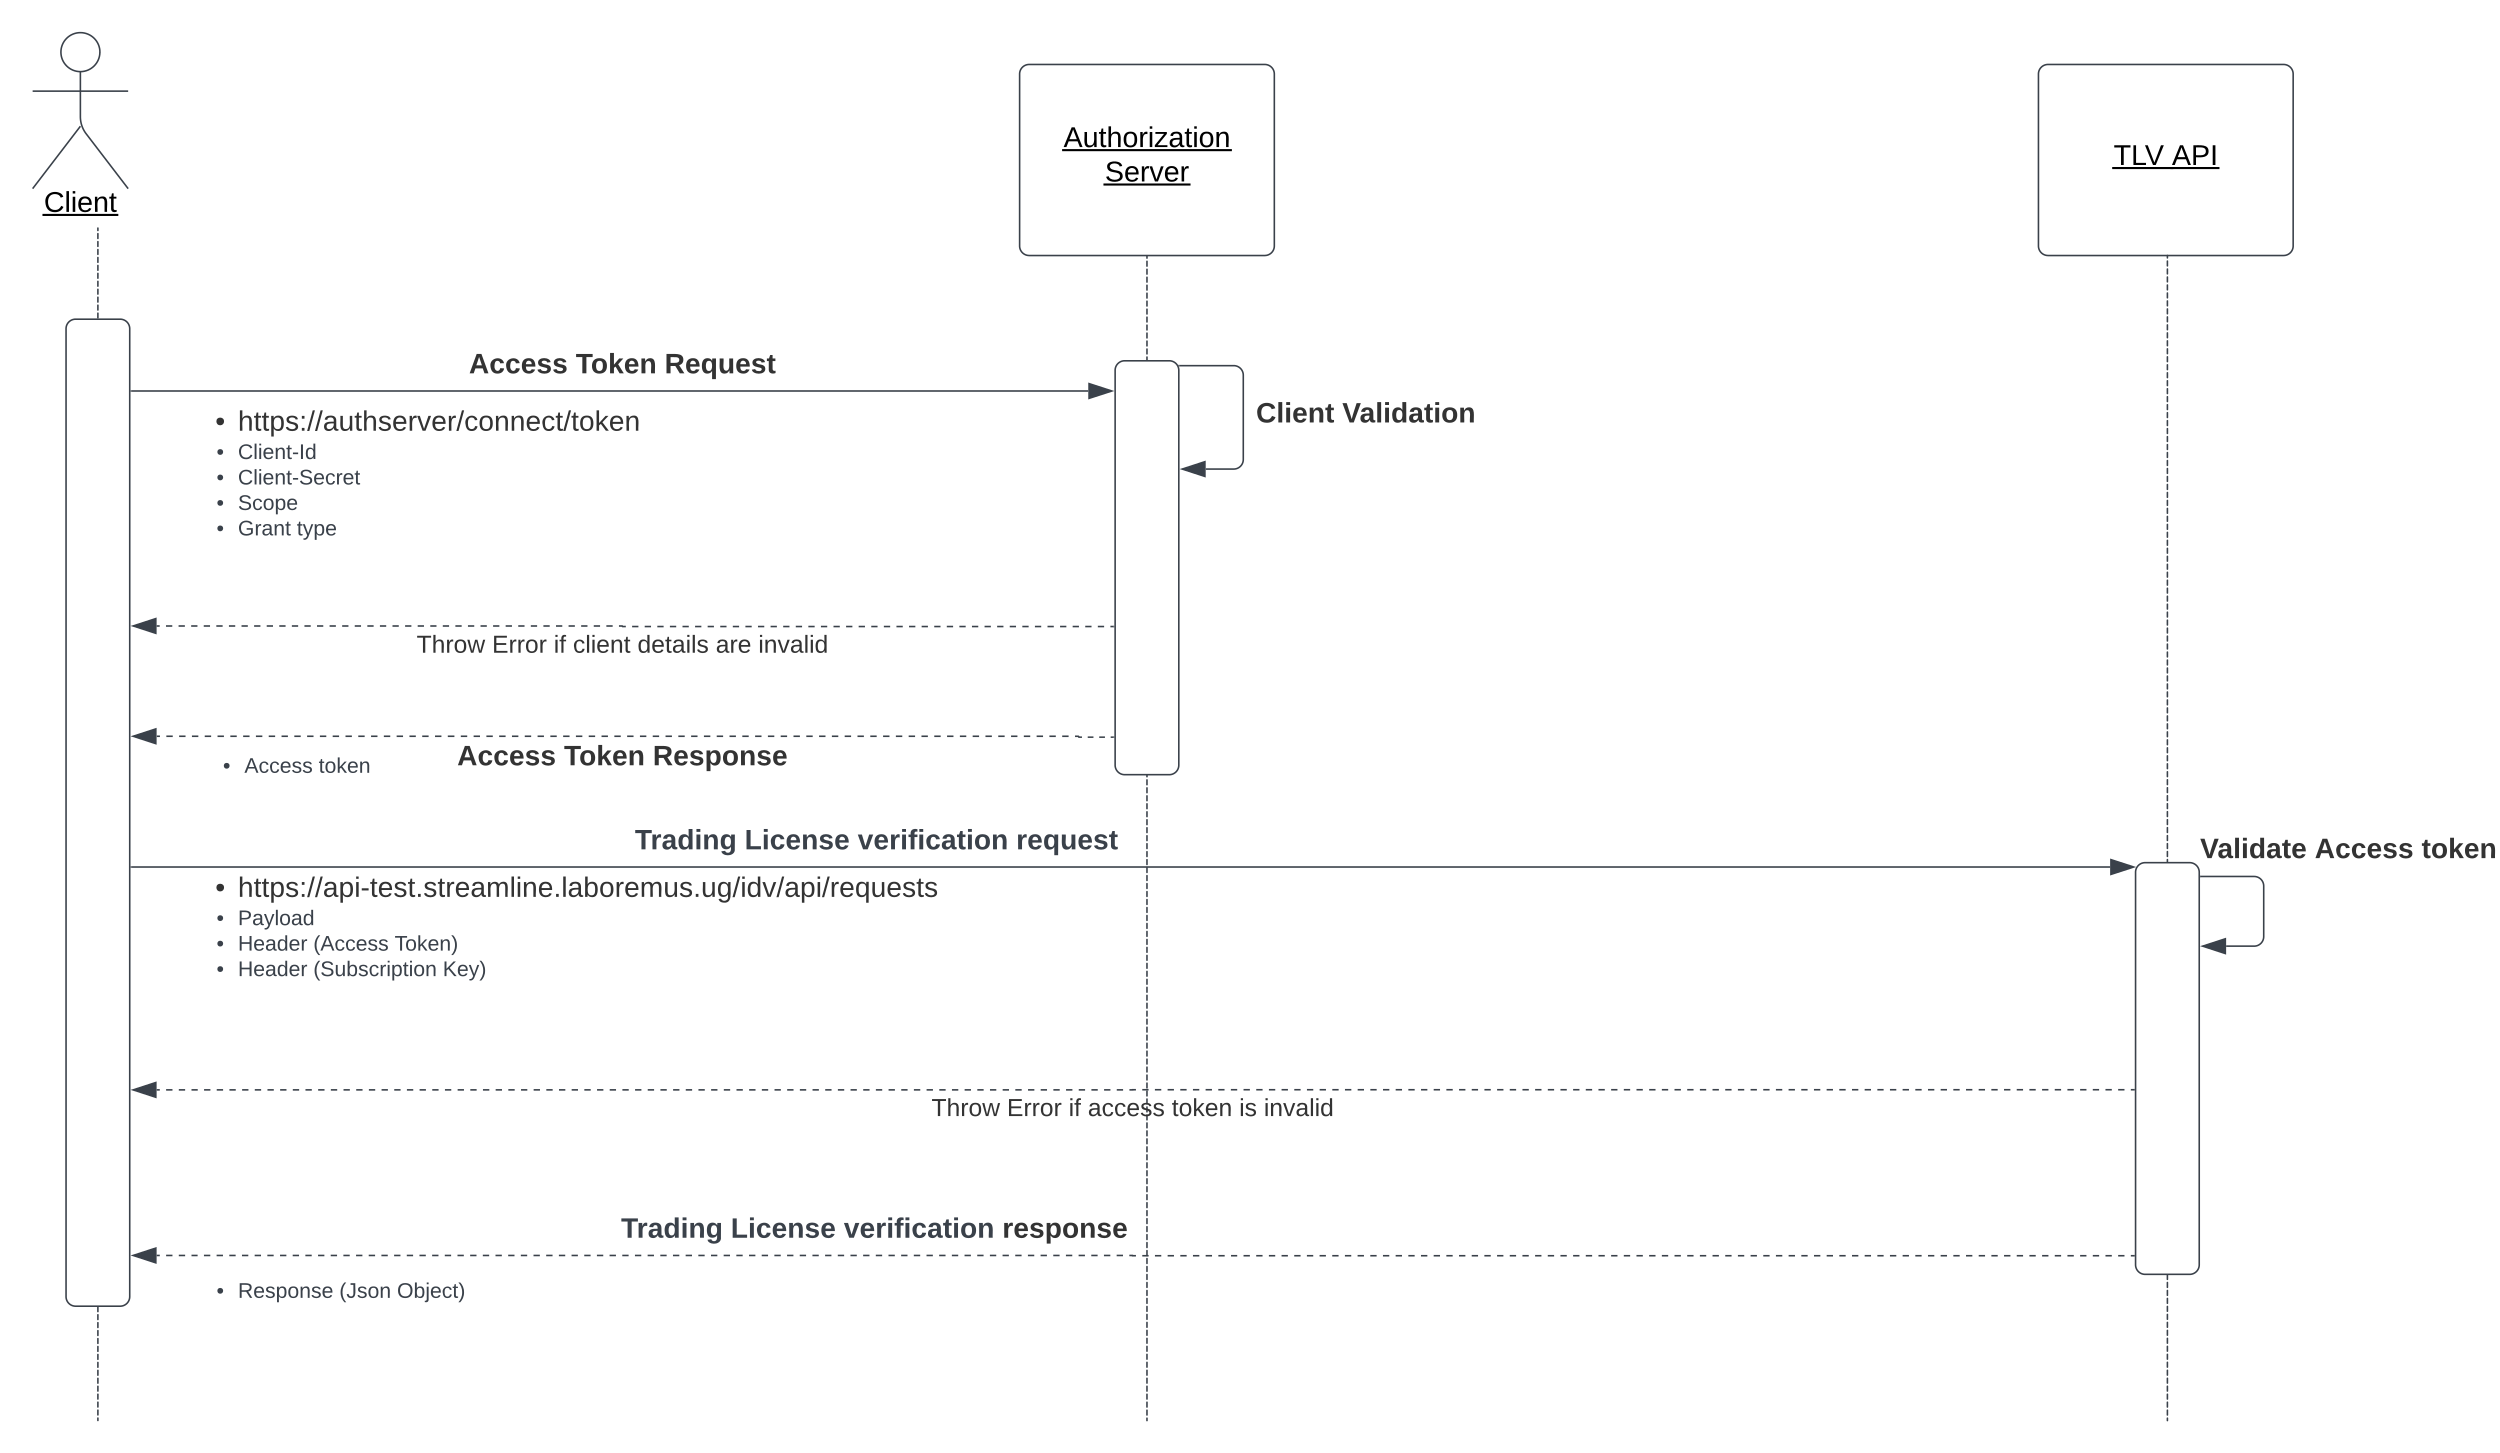 <svg xmlns="http://www.w3.org/2000/svg" xmlns:xlink="http://www.w3.org/1999/xlink" xmlns:lucid="lucid" width="1570.42" height="912.78"><g transform="translate(-5768.709 1732.782)" lucid:page-tab-id="0_0"><path d="M5500-2000h2000v1500H5500z" fill="#fff"/><path d="M6409.2-1686.28a6 6 0 0 1 6-6h148a6 6 0 0 1 6 6v108a6 6 0 0 1-6 6h-148a6 6 0 0 1-6-6z" stroke="#3a414a" fill="#fff"/><use xlink:href="#a" transform="matrix(1,0,0,1,6409.209,-1692.282) translate(27.58 51.9)"/><use xlink:href="#b" transform="matrix(1,0,0,1,6409.209,-1692.282) translate(53.555 73.5)"/><path d="M7049.2-1686.28a6 6 0 0 1 6-6h148a6 6 0 0 1 6 6v108a6 6 0 0 1-6 6h-148a6 6 0 0 1-6-6z" stroke="#3a414a" fill="#fff"/><use xlink:href="#c" transform="matrix(1,0,0,1,7049.209,-1692.282) translate(47.205 63.15)"/><use xlink:href="#d" transform="matrix(1,0,0,1,7049.209,-1692.282) translate(83.805 63.15)"/><path d="M5831.46-1700.03c0 6.76-5.5 12.25-12.25 12.25-6.76 0-12.24-5.5-12.24-12.25 0-6.77 5.48-12.25 12.25-12.25s12.26 5.48 12.26 12.25z" stroke="#3a414a" fill="#fff"/><path d="M5819.2-1687.78v28.3a17.7 17.7 0 0 0 3.65 10.76l26.36 34.44m-30-39.2l-30 39.2m0-61.25h60" stroke="#3a414a" fill="none"/><path d="M5789.2-1706.28a6 6 0 0 1 6-6h48a6 6 0 0 1 6 6v108a6 6 0 0 1-6 6h-48a6 6 0 0 1-6-6z" fill="none"/><use xlink:href="#e" transform="matrix(1,0,0,1,5709.209,-1614.282) translate(87.075 14.6)"/><g fill="none"><path d="M6489.2-1572.14v731.64"/><path d="M6489.2-1572.14v1.5m0 2v3.02m0 2v3m0 2v3.02m0 2v3m0 2v3.02m0 2v3m0 2.02v3m0 2v3m0 2.02v3m0 2v3.02m0 2v3m0 2v3.02m0 2v3m0 2v3.02m0 2v3m0 2.02v3m0 2v3m0 2.02v3m0 2v3.02m0 2v3m0 2v3.02m0 2v3m0 2.02v3m0 2v3m0 2.02v3m0 2v3.02m0 2v3m0 2v3.02m0 2v3m0 2v3.02m0 2v3m0 2.02v3m0 2v3m0 2.02v3m0 2v3.02m0 2v3m0 2v3.02m0 2v3m0 2.02v3m0 2v3m0 2.02v3m0 2v3.02m0 2v3m0 2v3.02m0 2v3m0 2v3.02m0 2v3m0 2.02v3m0 2v3m0 2.02v3m0 2v3.02m0 2v3m0 2v3.02m0 2v3m0 2v3.02m0 2v3m0 2.02v3m0 2v3.02m0 2v3m0 2v3.02m0 2v3m0 2v3.02m0 2v3m0 2.02v3m0 2v3m0 2.02v3m0 2v3.02m0 2v3m0 2v3.02m0 2v3m0 2v3.02m0 2v3m0 2.02v3m0 2v3m0 2.02v3m0 2v3.02m0 2v3m0 2v3.02m0 2v3m0 2.02v3m0 2v3m0 2.02v3m0 2v3.02m0 2v3m0 2v3.02m0 2v3m0 2v3.02m0 2v3m0 2.02v3m0 2v3m0 2.02v3m0 2v3.02m0 2v3m0 2v3.02m0 2v3m0 2.02v3m0 2v3m0 2.02v3m0 2v3.02m0 2v3m0 2v3.02m0 2v3m0 2v3.02m0 2v3m0 2.02v3m0 2v3m0 2.02v3m0 2v3.02m0 2v3m0 2v3.02m0 2v3m0 2v3.02m0 2v3m0 2.02v3m0 2v3.02m0 2v3m0 2v3.02m0 2v3m0 2v3.02m0 2v3m0 2.02v3m0 2v3m0 2.02v3m0 2v3.02m0 2v3m0 2v3.02m0 2v3m0 2v3.02m0 2v3m0 2.02v3m0 2v3m0 2.02v3m0 2v3.02m0 2v3m0 2v3.02m0 2v3m0 2.02v3m0 2v3m0 2.02v3m0 2v3.02m0 2v3m0 2v3.02m0 2v3m0 2v3.02m0 2v3m0 2.02v1.5" stroke="#3a414a" stroke-linecap="round"/></g><g fill="none"><path d="M5830.2-1589.5v749"/><path d="M5830.2-1589.5v1.5m0 2v3m0 2v2.98m0 2v3m0 2v3m0 2v2.98m0 2v3m0 2v3m0 2v2.98m0 2v3m0 2v3m0 2v2.98m0 2v3m0 2v3m0 2v2.98m0 2v3m0 2v3m0 2v2.98m0 2v3m0 2v3m0 2v2.98m0 2v3m0 2v3m0 2v2.98m0 2v3m0 2v3m0 2v2.98m0 2v3m0 2v3m0 2v2.98m0 2v3m0 2v3m0 2v2.98m0 2v3m0 2v3m0 2v2.98m0 2v3m0 2v3m0 2v2.98m0 2v3m0 2v3m0 2v2.98m0 2v3m0 2v3m0 2v2.98m0 2v3m0 2v3m0 2v2.98m0 2v3m0 2v3m0 2v2.98m0 2v3m0 2v3m0 2v2.98m0 2v3m0 2v3m0 2v2.98m0 2v3m0 2v3m0 2v2.98m0 2v3m0 2v3m0 2v2.98m0 2v3m0 2v3m0 2v2.98m0 2v3m0 2v3m0 2v2.98m0 2v3m0 2v3m0 2v2.98m0 2v3m0 2v3m0 2v2.98m0 2v3m0 2v3m0 2v2.98m0 2v3m0 2v3m0 2v2.98m0 2v3m0 2v3m0 2v2.98m0 2v3m0 2v3m0 2v2.98m0 2v3m0 2v3m0 2v2.98m0 2v3m0 2v3m0 2v2.98m0 2v3m0 2v3m0 2v2.98m0 2v3m0 2v3m0 2v2.98m0 2v3m0 2v3m0 2v2.98m0 2v3m0 2v3m0 2v2.98m0 2v3m0 2v3m0 2v2.98m0 2v3m0 2v3m0 2v2.98m0 2v3m0 2v3m0 2v2.98m0 2v3m0 2v3m0 2v2.98m0 2v3m0 2v3m0 2v2.98m0 2v3m0 2v3m0 2v2.98m0 2v3m0 2v3m0 2v2.98m0 2v3m0 2v3m0 2v2.98m0 2v3m0 2v3m0 2v2.98m0 2v3m0 2v3m0 2v2.98m0 2v3m0 2v3m0 2v2.98m0 2v3m0 2v3m0 2v2.98m0 2v3m0 2v3m0 2v2.98m0 2v3m0 2v3m0 2v2.98m0 2v3m0 2v3m0 2v2.98m0 2v1.5" stroke="#3a414a" stroke-linecap="round"/></g><g fill="none"><path d="M7130.2-1572.28v731.78"/><path d="M7130.2-1572.28v1.5m0 2v3m0 2.02v3m0 2v3.02m0 2v3m0 2.02v3m0 2v3.02m0 2v3m0 2v3.02m0 2v3m0 2.02v3m0 2v3.02m0 2v3m0 2v3.02m0 2v3m0 2.02v3m0 2v3.02m0 2v3m0 2v3.02m0 2v3m0 2.02v3m0 2v3.02m0 2v3m0 2.02v3m0 2v3m0 2.02v3m0 2v3.02m0 2v3m0 2.02v3m0 2v3.02m0 2v3m0 2v3.02m0 2v3m0 2.02v3m0 2v3.02m0 2v3m0 2v3.02m0 2v3m0 2.02v3m0 2v3.02m0 2v3m0 2v3.02m0 2v3m0 2.02v3m0 2v3.02m0 2v3m0 2.02v3m0 2v3.02m0 2v3m0 2v3.02m0 2v3m0 2.02v3m0 2v3.02m0 2v3m0 2v3.02m0 2v3m0 2.02v3m0 2v3.02m0 2v3m0 2v3.02m0 2v3m0 2.02v3m0 2v3.02m0 2v3m0 2.02v3m0 2v3.02m0 2v3m0 2v3.02m0 2v3m0 2.02v3m0 2v3.02m0 2v3m0 2v3.02m0 2v3m0 2.02v3m0 2v3.02m0 2v3m0 2v3.02m0 2v3m0 2.02v3m0 2v3.02m0 2v3m0 2.02v3m0 2v3m0 2.02v3m0 2v3.02m0 2v3m0 2.02v3m0 2v3.02m0 2v3m0 2v3.02m0 2v3m0 2.02v3m0 2v3.02m0 2v3m0 2v3.02m0 2v3m0 2.02v3m0 2v3.02m0 2v3m0 2.02v3m0 2v3m0 2.02v3m0 2v3.02m0 2v3m0 2.02v3m0 2v3.02m0 2v3m0 2v3.02m0 2v3m0 2.02v3m0 2v3.02m0 2v3m0 2v3.02m0 2v3m0 2.02v3m0 2v3.02m0 2v3m0 2v3.02m0 2v3m0 2.02v3m0 2v3.02m0 2v3m0 2.02v3m0 2v3.02m0 2v3m0 2v3.02m0 2v3m0 2.02v3m0 2v3.02m0 2v3m0 2v3.02m0 2v3m0 2.02v3m0 2v3.02m0 2v3m0 2v3.02m0 2v3m0 2.02v3m0 2v3.02m0 2v3m0 2.02v3m0 2v3m0 2.02v3m0 2v3.02m0 2v3m0 2.02v1.5" stroke="#3a414a" stroke-linecap="round"/></g><path d="M5810.2-1526.28a6 6 0 0 1 6-6h28a6 6 0 0 1 6 6v608a6 6 0 0 1-6 6h-28a6 6 0 0 1-6-6zM6469.2-1500.15a6 6 0 0 1 6-6h28a6 6 0 0 1 6 6v248a6 6 0 0 1-6 6h-28a6 6 0 0 1-6-6z" stroke="#3a414a" fill="#fff"/><path d="M6468.2-1269.72h-1.8m-3.6 0h-3.6m-3.62 0h-3.6m-3.62 0H6446.48l-.04-.03-.04-.02-.04-.03-.03-.03-.02-.04v-.04l-.02-.05v-.09l-.02-.04v-.04l-.04-.04-.02-.03-.04-.02-.03-.03h-.05l-.04-.02H6444m-4.03 0h-4.02m-4.02 0h-4.02m-4 0h-4.03m-4.02 0h-4.02m-4.02 0h-4m-4.03 0h-4.02m-4.02 0h-4.02m-4 0h-4.03m-4.02 0h-4.02m-4.03 0h-4.02m-4.02 0h-4.02m-4.02 0h-4.02m-4.02 0h-4.02m-4.02 0h-4.02m-4.02 0h-4.02m-4.02 0h-4.02m-4.02 0h-4.02m-4.02 0h-4.02m-4.02 0h-4.02m-4.02 0h-4.02m-4.02 0h-4.02m-4.02 0h-4.02m-4.02 0h-4.02m-4.02 0h-4.02m-4.02 0h-4.02m-4.02 0h-4.02m-4.02 0h-4.02m-4.02 0h-4.02m-4.02 0h-4.02m-4.02 0h-4.02m-4.02 0h-4.02m-4.02 0h-4.02m-4.02 0h-4.02m-4.02 0h-4.02m-4.02 0h-4.02m-4.02 0h-4.02m-4.02 0h-4.03m-4.02 0h-4.02m-4.02 0h-4.03m-4 0h-4.03m-4.02 0h-4.02m-4.02 0h-4m-4.03 0h-4.02m-4.02 0h-4.02m-4 0h-4.03m-4.02 0h-4.02m-4.02 0h-4m-4.03 0h-4.02m-4.02 0H6050m-4 0h-4.03m-4.02 0h-4.02m-4.02 0h-4m-4.03 0h-4.02m-4.02 0h-4.02m-4 0h-4.03m-4.02 0h-4.02m-4.02 0h-4m-4.03 0h-4.02m-4.02 0h-4.02m-4 0h-4.03m-4.02 0h-4.02m-4.02 0h-4m-4.03 0h-4.02m-4.02 0h-4.03m-4 0h-4.03m-4.02 0h-4.03m-4.02 0h-4.02m-4.02 0h-4.02m-4.02 0h-4.02m-4.02 0h-4.02m-4.02 0h-4.02m-4.02 0h-2" stroke="#3a414a" fill="none"/><path d="M6468.7-1269.24h-.5v-.95h.5z" stroke="#3a414a" stroke-width=".05" fill="#3a414a"/><path d="M5852.33-1270.28l14.26-4.63v9.26z" stroke="#3a414a" fill="#3a414a"/><use xlink:href="#f" transform="matrix(1,0,0,1,6055.889,-1266.276) translate(0 14.222)"/><use xlink:href="#g" transform="matrix(1,0,0,1,6055.889,-1266.276) translate(67.111 14.222)"/><use xlink:href="#h" transform="matrix(1,0,0,1,6055.889,-1266.276) translate(122.914 14.222)"/><path d="M5890.95-1486.28a6 6 0 0 1 6-6h228a6 6 0 0 1 6 6v104.66a6 6 0 0 1-6 6h-228a6 6 0 0 1-6-6z" stroke="#000" stroke-opacity="0" stroke-width="2" fill="#fff" fill-opacity="0"/><use xlink:href="#i" transform="matrix(1,0,0,1,5895.955,-1487.282) translate(8 25.056)"/><use xlink:href="#j" transform="matrix(1,0,0,1,5895.955,-1487.282) translate(22.222 25.056)"/><use xlink:href="#k" transform="matrix(1,0,0,1,5895.955,-1487.282) translate(8.778 42.833)"/><use xlink:href="#l" transform="matrix(1,0,0,1,5895.955,-1487.282) translate(22.222 42.833)"/><use xlink:href="#k" transform="matrix(1,0,0,1,5895.955,-1487.282) translate(8.778 58.833)"/><use xlink:href="#m" transform="matrix(1,0,0,1,5895.955,-1487.282) translate(22.222 58.833)"/><use xlink:href="#k" transform="matrix(1,0,0,1,5895.955,-1487.282) translate(8.778 74.833)"/><use xlink:href="#n" transform="matrix(1,0,0,1,5895.955,-1487.282) translate(22.222 74.833)"/><use xlink:href="#k" transform="matrix(1,0,0,1,5895.955,-1487.282) translate(8.778 90.833)"/><use xlink:href="#o" transform="matrix(1,0,0,1,5895.955,-1487.282) translate(22.222 90.833)"/><use xlink:href="#p" transform="matrix(1,0,0,1,5895.955,-1487.282) translate(59.222 90.833)"/><path d="M6509.5-1503.1h34.2a6 6 0 0 1 6 6v52.97a6 6 0 0 1-6 6h-17.6" stroke="#3a414a" fill="none"/><path d="M6509.52-1502.6h-.32l-.2-.5-.28-.46h.8z" stroke="#3a414a" stroke-width=".05" fill="#3a414a"/><path d="M6511.33-1438.13l14.26-4.64v9.27z" stroke="#3a414a" fill="#3a414a"/><use xlink:href="#q" transform="matrix(1,0,0,1,6557.709,-1481.629) translate(0 14.222)"/><use xlink:href="#r" transform="matrix(1,0,0,1,6557.709,-1481.629) translate(54.173 14.222)"/><path d="M5851.2-1487.17h601.12" stroke="#3a414a" fill="none"/><path d="M5851.22-1486.7h-.5v-.94h.5z" stroke="#3a414a" stroke-width=".05" fill="#3a414a"/><path d="M6467.1-1487.17l-14.28 4.63v-9.27z" stroke="#3a414a" fill="#3a414a"/><use xlink:href="#f" transform="matrix(1,0,0,1,6063.289,-1512.504) translate(0 14.222)"/><use xlink:href="#g" transform="matrix(1,0,0,1,6063.289,-1512.504) translate(67.111 14.222)"/><use xlink:href="#s" transform="matrix(1,0,0,1,6063.289,-1512.504) translate(122.914 14.222)"/><path d="M5851.2-1188.15h1243.03" stroke="#3a414a" fill="none"/><path d="M5851.22-1187.67h-.5v-.95h.5z" stroke="#3a414a" stroke-width=".05" fill="#3a414a"/><path d="M7109-1188.15l-14.27 4.64v-9.28z" stroke="#3a414a" fill="#3a414a"/><use xlink:href="#t" transform="matrix(1,0,0,1,6167.538,-1213.48) translate(0 14.222)"/><use xlink:href="#u" transform="matrix(1,0,0,1,6167.538,-1213.48) translate(68.938 14.222)"/><use xlink:href="#v" transform="matrix(1,0,0,1,6167.538,-1213.48) translate(139.951 14.222)"/><use xlink:href="#w" transform="matrix(1,0,0,1,6167.538,-1213.48) translate(239.506 14.222)"/><path d="M5890.95-1194a6 6 0 0 1 6-6h606.26a6 6 0 0 1 6 6v88.33a6 6 0 0 1-6 6h-606.24a6 6 0 0 1-6-6z" stroke="#000" stroke-opacity="0" stroke-width="2" fill="#fff" fill-opacity="0"/><use xlink:href="#i" transform="matrix(1,0,0,1,5895.955,-1195) translate(8 25.597)"/><use xlink:href="#x" transform="matrix(1,0,0,1,5895.955,-1195) translate(22.222 25.597)"/><use xlink:href="#k" transform="matrix(1,0,0,1,5895.955,-1195) translate(8.778 43.375)"/><use xlink:href="#y" transform="matrix(1,0,0,1,5895.955,-1195) translate(22.222 43.375)"/><use xlink:href="#k" transform="matrix(1,0,0,1,5895.955,-1195) translate(8.778 59.375)"/><use xlink:href="#z" transform="matrix(1,0,0,1,5895.955,-1195) translate(22.222 59.375)"/><use xlink:href="#A" transform="matrix(1,0,0,1,5895.955,-1195) translate(69.556 59.375)"/><use xlink:href="#B" transform="matrix(1,0,0,1,5895.955,-1195) translate(120.63 59.375)"/><use xlink:href="#k" transform="matrix(1,0,0,1,5895.955,-1195) translate(8.778 75.375)"/><use xlink:href="#z" transform="matrix(1,0,0,1,5895.955,-1195) translate(22.222 75.375)"/><use xlink:href="#C" transform="matrix(1,0,0,1,5895.955,-1195) translate(69.556 75.375)"/><use xlink:href="#D" transform="matrix(1,0,0,1,5895.955,-1195) translate(150.889 75.375)"/><path d="M7110.2-1184.88a6 6 0 0 1 6-6h28a6 6 0 0 1 6 6v246.6a6 6 0 0 1-6 6h-28a6 6 0 0 1-6-6z" stroke="#3a414a" fill="#fff"/><path d="M7109.2-1048.25h-1.98m-3.98 0h-3.98m-3.98 0h-3.98m-4 0h-3.97m-3.98 0h-3.98m-3.98 0h-4m-3.97 0h-3.98m-3.98 0h-3.98m-4 0h-3.97m-3.98 0h-3.98m-3.98 0h-4m-3.98 0h-3.98m-3.98 0h-3.98m-3.98 0h-3.98m-3.98 0h-3.98m-3.98 0h-3.98m-3.98 0h-3.98m-3.98 0h-3.98m-3.98 0h-4m-3.97 0h-3.98m-3.98 0H6948m-4 0h-3.97m-3.98 0h-3.98m-3.98 0h-4m-3.97 0h-3.98m-3.98 0h-3.98m-4 0h-3.98m-3.98 0h-3.98m-3.98 0h-3.98m-3.98 0h-3.98m-3.98 0h-3.98m-3.98 0h-3.98m-3.98 0h-3.98m-3.98 0h-4m-3.97 0h-3.97m-3.98 0h-3.98m-3.98 0h-4m-3.97 0h-3.98m-3.98 0h-3.98m-4 0h-3.97m-3.98 0h-3.98m-4 0h-3.97m-3.98 0h-3.98m-3.98 0h-3.98m-3.98 0h-3.98m-3.98 0h-3.98m-3.98 0H6741m-3.98 0h-4m-3.97 0h-3.98m-3.98 0h-4m-3.97 0h-3.98m-3.98 0h-3.98m-4 0h-3.97m-3.98 0h-3.98m-3.98 0h-4m-3.98 0h-3.98m-3.98 0h-3.98m-3.98 0h-3.98m-3.98 0h-3.98m-3.98 0h-3.98m-3.98 0h-3.98m-3.98 0h-3.98m-3.98 0h-4m-3.97 0h-3.98m-3.98 0h-3.98m-4 0h-3.97m-3.98 0h-3.98m-3.98 0h-4m-3.97 0h-3.98m-3.98 0h-3.98m-4 0h-3.98m-3.98 0h-3.98m-3.98 0H6534m-3.98 0h-3.98m-3.98 0h-3.98m-3.98 0h-3.98m-3.98 0h-3.98m-3.98 0h-4m-3.97 0h-3.97m-3.98 0h-2.02v.02h-.02v.06h-2.04m-3.98 0h-3.98m-3.98 0h-3.98m-3.98 0h-3.98m-3.98 0h-3.98m-3.98 0h-4m-3.97 0h-3.98m-4 0h-3.97m-3.98 0h-3.98m-3.98 0h-4m-3.97 0h-3.98m-4 0h-3.97m-3.98 0h-3.98m-3.98 0h-3.98m-3.98 0h-3.98m-3.98 0h-3.98m-3.98 0h-4m-3.97 0h-4m-3.97 0h-3.98m-3.98 0h-3.98m-4 0h-3.97m-3.98 0h-3.98m-4 0H6303m-3.98 0h-3.98m-3.98 0h-3.98m-3.98 0h-3.98m-3.98 0h-3.98m-3.98 0h-4m-3.97 0h-3.97m-3.98 0h-3.98m-3.98 0h-4m-3.97 0h-3.98m-3.98 0h-3.98m-4 0h-3.98m-3.98 0h-3.98m-3.98 0h-3.98m-3.98 0h-3.98m-3.98 0h-3.98m-3.98 0h-4m-3.97 0h-3.98m-3.98 0h-3.98m-4 0h-3.97m-3.98 0h-3.98m-3.98 0h-4m-3.98 0h-3.98m-3.98 0h-3.98m-3.98 0h-3.98m-3.98 0h-3.98m-3.98 0H6096m-3.98 0h-4m-3.97 0h-3.98m-3.98 0h-4m-3.97 0h-3.98m-3.98 0h-3.98m-4 0h-3.97m-4 0h-3.97m-3.98 0h-3.98m-3.98 0h-3.98m-3.98 0h-3.98m-3.98 0h-3.98m-4 0h-3.97m-3.98 0h-3.98m-4 0h-3.97m-3.98 0h-3.98m-3.98 0h-4m-3.98 0h-3.98m-3.98 0h-3.98m-3.98 0h-3.98m-3.98 0h-3.98m-3.98 0h-3.98m-3.98 0h-3.98m-4 0h-3.97m-3.98 0h-4m-3.97 0h-3.98m-3.98 0H5889m-4 0h-3.97m-3.98 0h-4m-3.97 0h-2" stroke="#3a414a" fill="none"/><path d="M7109.7-1047.78h-.5v-.95h.5z" stroke="#3a414a" stroke-width=".05" fill="#3a414a"/><path d="M5852.33-1048.15l14.26-4.63v9.27z" stroke="#3a414a" fill="#3a414a"/><g><use xlink:href="#E" transform="matrix(1,0,0,1,6353.842,-1044.147) translate(0 12.444)"/><use xlink:href="#F" transform="matrix(1,0,0,1,6353.842,-1044.147) translate(47.401 12.444)"/><use xlink:href="#G" transform="matrix(1,0,0,1,6353.842,-1044.147) translate(86.16 12.444)"/><use xlink:href="#H" transform="matrix(1,0,0,1,6353.842,-1044.147) translate(98.216 12.444)"/><use xlink:href="#I" transform="matrix(1,0,0,1,6353.842,-1044.147) translate(150.932 12.444)"/><use xlink:href="#J" transform="matrix(1,0,0,1,6353.842,-1044.147) translate(193.278 12.444)"/><use xlink:href="#K" transform="matrix(1,0,0,1,6353.842,-1044.147) translate(208.79 12.444)"/></g><path d="M7109.2-943.97h-1.98m-3.98 0h-3.98m-3.98 0h-3.98m-3.98 0h-3.98m-4 0h-3.97m-3.97 0h-4m-3.97 0h-3.98m-3.98 0h-3.98m-4 0h-3.97m-3.98 0h-3.98m-3.98 0h-4m-3.97 0h-3.98m-3.98 0h-3.98m-4 0h-3.97m-3.98 0h-3.98m-3.98 0h-4m-3.98 0h-3.97m-4 0h-3.97m-3.98 0h-3.98m-3.98 0h-3.98m-3.98 0H6948m-3.98 0h-3.98m-3.98 0h-3.98m-3.98 0h-3.98m-3.98 0h-3.98m-3.98 0h-3.98m-3.98 0h-3.98m-3.98 0h-4m-3.97 0h-4m-3.97 0h-3.98m-3.98 0h-3.98m-4 0h-3.97m-3.98 0h-3.98m-3.98 0h-4m-3.97 0h-3.98m-3.98 0h-3.98m-4 0h-3.97m-3.98 0h-3.98m-3.98 0h-4m-3.97 0h-4m-3.97 0h-3.98m-3.98 0h-3.98m-3.98 0h-3.98m-3.98 0h-3.98m-3.98 0h-3.98m-3.98 0h-3.98m-3.98 0h-3.98m-3.98 0h-3.98m-3.98 0h-3.98m-3.98 0h-3.98m-4 0h-3.97m-3.98 0h-4m-3.97 0h-3.98m-3.98 0h-3.98m-4 0h-3.97m-3.98 0h-3.98m-3.98 0h-4m-3.97 0h-3.98m-3.98 0h-3.98m-4 0h-3.97m-3.98 0h-3.98m-3.98 0h-4m-3.98 0h-3.98m-3.98 0h-3.98m-3.98 0h-3.98m-3.98 0h-3.98m-3.98 0h-3.98m-3.98 0h-3.98m-3.98 0h-3.98m-3.98 0h-3.98m-3.98 0h-3.98m-3.98 0H6542m-3.98 0h-3.98m-3.98 0h-4m-3.97 0h-4m-3.97 0h-3.98m-3.98 0h-3.98m-4 0h-3.97m-3.98 0h-3.98m-3.98 0h-2.03l-.02-.02h-.02v-.02h-.02v-.08l-.02-.02-.02-.02h-2.03m-3.98 0h-3.98m-3.98 0h-4m-3.98 0h-3.98m-3.98 0h-3.98m-3.98 0h-3.98m-3.98 0h-3.98m-3.98 0h-3.98m-3.98 0h-3.98m-3.98 0h-3.98m-4 0h-3.97m-3.97 0h-3.98m-3.98 0h-3.98m-4 0h-3.97m-3.98 0h-3.98m-3.98 0h-4m-3.97 0h-3.98m-3.98 0h-4m-3.97 0h-3.98m-3.98 0h-3.98m-3.98 0h-3.98m-3.98 0h-3.98m-3.98 0h-3.98m-3.98 0h-3.98m-4 0h-3.97m-3.98 0h-3.98m-4 0h-3.97m-3.98 0h-3.98m-3.98 0h-4m-3.97 0h-3.98m-3.98 0h-3.98m-4 0h-3.98m-3.98 0h-3.98m-3.98 0h-3.98m-3.98 0h-3.98m-3.98 0h-3.98m-3.98 0h-3.98m-3.98 0h-3.98m-3.98 0h-3.98m-4 0h-3.97m-3.98 0h-3.98m-3.98 0h-4m-3.97 0h-3.98m-3.98 0h-3.98m-4 0h-3.97m-3.98 0h-3.98m-3.98 0h-4m-3.98 0h-3.98m-3.98 0h-3.98m-3.98 0h-3.98m-3.98 0h-3.98m-3.98 0h-3.98m-3.98 0h-3.98m-3.98 0h-3.98m-4 0h-3.97m-3.97 0h-3.98m-3.98 0h-3.98m-4 0h-3.97m-3.98 0h-3.98m-3.98 0h-4m-3.97 0h-4m-3.97 0h-3.98m-3.98 0h-3.98m-3.98 0h-3.98m-3.98 0h-3.98m-3.98 0h-3.98m-3.98 0h-3.98m-3.98 0h-3.98m-4 0h-3.97m-3.98 0h-3.98m-4 0h-3.97m-3.98 0h-3.98m-3.98 0h-4m-3.97 0h-3.98m-3.98 0H5889m-4 0h-3.98m-3.98 0h-3.98m-3.98 0h-2" stroke="#3a414a" fill="none"/><path d="M7109.7-943.5h-.5v-.95h.5z" stroke="#3a414a" stroke-width=".05" fill="#3a414a"/><path d="M5852.33-944.15l14.26-4.64v9.28z" stroke="#3a414a" fill="#3a414a"/><g><use xlink:href="#t" transform="matrix(1,0,0,1,6158.833,-969.485) translate(0 14.222)"/><use xlink:href="#u" transform="matrix(1,0,0,1,6158.833,-969.485) translate(68.938 14.222)"/><use xlink:href="#L" transform="matrix(1,0,0,1,6158.833,-969.485) translate(139.951 14.222)"/><use xlink:href="#M" transform="matrix(1,0,0,1,6158.833,-969.485) translate(239.506 14.222)"/></g><path d="M5890.95-974a6 6 0 0 1 6-6h228a6 6 0 0 1 6 6v104.67a6 6 0 0 1-6 6h-228a6 6 0 0 1-6-6z" stroke="#000" stroke-opacity="0" stroke-width="2" fill="#fff" fill-opacity="0"/><g><use xlink:href="#N" transform="matrix(1,0,0,1,5895.955,-975) translate(8.778 57.479)"/><use xlink:href="#O" transform="matrix(1,0,0,1,5895.955,-975) translate(22.222 57.479)"/><use xlink:href="#P" transform="matrix(1,0,0,1,5895.955,-975) translate(85.889 57.479)"/><use xlink:href="#Q" transform="matrix(1,0,0,1,5895.955,-975) translate(122.148 57.479)"/></g><path d="M7151.2-1182.2h33.5a6 6 0 0 1 6 6v31.76a6 6 0 0 1-6 6h-17.6" stroke="#3a414a" fill="none"/><path d="M7151.22-1181.73h-.5v-.95h.5z" stroke="#3a414a" stroke-width=".05" fill="#3a414a"/><path d="M7152.33-1138.44l14.26-4.63v9.27z" stroke="#3a414a" fill="#3a414a"/><g><use xlink:href="#R" transform="matrix(1,0,0,1,7150.758,-1207.967) translate(0 14.222)"/><use xlink:href="#S" transform="matrix(1,0,0,1,7150.758,-1207.967) translate(72 14.222)"/><use xlink:href="#T" transform="matrix(1,0,0,1,7150.758,-1207.967) translate(139.111 14.222)"/></g><path d="M6468.2-1339.2h-1.97m-3.95 0h-3.95m-3.96 0h-3.95m-3.95 0h-3.95m-3.96 0h-3.95m-3.94 0h-3.95m-3.95 0h-3.95m-3.95 0h-3.96m-3.96 0H6403m-3.96 0h-3.96m-3.95 0h-3.95m-3.95 0h-3.96m-3.95 0h-3.95m-3.95 0h-3.96m-3.95 0h-3.94m-3.96 0h-3.95m-3.95 0h-3.95m-3.96 0h-3.96m-3.95 0h-3.96m-3.96 0h-3.95m-3.95 0h-3.96m-3.95 0h-3.95m-3.95 0h-3.96m-3.94 0h-3.95m-3.94 0h-3.96m-3.95 0h-3.95m-3.96 0h-3.95m-3.96 0h-3.95m-3.97 0h-3.95m-3.95 0h-3.95m-3.96 0h-3.95m-3.95 0h-3.95m-3.96 0h-3.94m-3.95 0h-3.95m-3.95 0h-3.95m-3.95 0h-3.96m-3.95 0h-3.96m-3.95 0h-3.97m-3.95 0h-3.95m-3.96 0h-2.03l-.03-.02-.04-.03-.02-.03v-.02l-.02-.03v-.08l-.02-.02v-.03l-.03-.03-.02-.02-.02-.02h-.03l-.02-.03h-2.04m-3.95 0h-3.96m-3.95 0h-3.96m-3.95 0h-3.97m-3.95 0h-3.95m-3.95 0h-3.95m-3.95 0h-3.96m-3.95 0h-3.95m-3.95 0h-3.95m-3.95 0h-3.96m-3.94 0h-3.95m-3.94 0h-3.95m-3.95 0h-3.95m-3.95 0h-3.95m-3.95 0h-3.95m-3.96 0H6039m-3.96 0h-3.95m-3.96 0h-3.95m-3.97 0h-3.95m-3.95 0h-3.95m-3.95 0h-3.95m-3.96 0h-3.95m-3.95 0h-3.95m-3.95 0h-3.95m-3.96 0h-3.94m-3.95 0h-3.94m-3.95 0h-3.95m-3.95 0h-3.95m-3.95 0h-3.95m-3.95 0h-3.96m-3.95 0h-3.96m-3.95 0h-3.96m-3.95 0h-3.97m-3.95 0h-3.95m-3.95 0h-3.95m-3.95 0h-3.96m-3.95 0h-3.95m-3.95 0h-1.98" stroke="#3a414a" fill="none"/><path d="M6468.7-1338.72h-.5v-.95h.5z" stroke="#3a414a" stroke-width=".05" fill="#3a414a"/><path d="M5852.33-1339.58l14.26-4.63v9.26z" stroke="#3a414a" fill="#3a414a"/><g><use xlink:href="#E" transform="matrix(1,0,0,1,6030.399,-1335.197) translate(0 12.444)"/><use xlink:href="#F" transform="matrix(1,0,0,1,6030.399,-1335.197) translate(47.401 12.444)"/><use xlink:href="#G" transform="matrix(1,0,0,1,6030.399,-1335.197) translate(86.16 12.444)"/><use xlink:href="#U" transform="matrix(1,0,0,1,6030.399,-1335.197) translate(98.216 12.444)"/><use xlink:href="#V" transform="matrix(1,0,0,1,6030.399,-1335.197) translate(138.747 12.444)"/><use xlink:href="#W" transform="matrix(1,0,0,1,6030.399,-1335.197) translate(187.92 12.444)"/><use xlink:href="#K" transform="matrix(1,0,0,1,6030.399,-1335.197) translate(214.667 12.444)"/></g><path d="M5900-1274a6 6 0 0 1 6-6h228a6 6 0 0 1 6 6v48a6 6 0 0 1-6 6h-228a6 6 0 0 1-6-6z" fill="none"/><g><use xlink:href="#k" transform="matrix(1,0,0,1,5900,-1280) translate(8.778 32.667)"/><use xlink:href="#X" transform="matrix(1,0,0,1,5900,-1280) translate(22.222 32.667)"/><use xlink:href="#Y" transform="matrix(1,0,0,1,5900,-1280) translate(68.889 32.667)"/></g><defs><path d="M205 0l-28-72H64L36 0H1l101-248h38L239 0h-34zm-38-99l-47-123c-12 45-31 82-46 123h93" id="Z"/><path d="M84 4C-5 8 30-112 23-190h32v120c0 31 7 50 39 49 72-2 45-101 50-169h31l1 190h-30c-1-10 1-25-2-33-11 22-28 36-60 37" id="aa"/><path d="M59-47c-2 24 18 29 38 22v24C64 9 27 4 27-40v-127H5v-23h24l9-43h21v43h35v23H59v120" id="ab"/><path d="M106-169C34-169 62-67 57 0H25v-261h32l-1 103c12-21 28-36 61-36 89 0 53 116 60 194h-32v-121c2-32-8-49-39-48" id="ac"/><path d="M100-194c62-1 85 37 85 99 1 63-27 99-86 99S16-35 15-95c0-66 28-99 85-99zM99-20c44 1 53-31 53-75 0-43-8-75-51-75s-53 32-53 75 10 74 51 75" id="ad"/><path d="M114-163C36-179 61-72 57 0H25l-1-190h30c1 12-1 29 2 39 6-27 23-49 58-41v29" id="ae"/><path d="M24-231v-30h32v30H24zM24 0v-190h32V0H24" id="af"/><path d="M9 0v-24l116-142H16v-24h144v24L44-24h123V0H9" id="ag"/><path d="M141-36C126-15 110 5 73 4 37 3 15-17 15-53c-1-64 63-63 125-63 3-35-9-54-41-54-24 1-41 7-42 31l-33-3c5-37 33-52 76-52 45 0 72 20 72 64v82c-1 20 7 32 28 27v20c-31 9-61-2-59-35zM48-53c0 20 12 33 32 33 41-3 63-29 60-74-43 2-92-5-92 41" id="ah"/><path d="M117-194c89-4 53 116 60 194h-32v-121c0-31-8-49-39-48C34-167 62-67 57 0H25l-1-190h30c1 10-1 24 2 32 11-22 29-35 61-36" id="ai"/><g id="a"><use transform="matrix(0.05,0,0,0.05,0,0)" xlink:href="#Z"/><use transform="matrix(0.05,0,0,0.05,12,0)" xlink:href="#aa"/><use transform="matrix(0.05,0,0,0.05,22,0)" xlink:href="#ab"/><use transform="matrix(0.05,0,0,0.05,27,0)" xlink:href="#ac"/><use transform="matrix(0.05,0,0,0.05,37,0)" xlink:href="#ad"/><use transform="matrix(0.05,0,0,0.05,47,0)" xlink:href="#ae"/><use transform="matrix(0.05,0,0,0.05,52.95,0)" xlink:href="#af"/><use transform="matrix(0.05,0,0,0.05,56.9,0)" xlink:href="#ag"/><use transform="matrix(0.05,0,0,0.05,65.9,0)" xlink:href="#ah"/><use transform="matrix(0.05,0,0,0.05,75.9,0)" xlink:href="#ab"/><use transform="matrix(0.05,0,0,0.05,80.9,0)" xlink:href="#af"/><use transform="matrix(0.05,0,0,0.05,84.85,0)" xlink:href="#ad"/><use transform="matrix(0.05,0,0,0.05,94.85,0)" xlink:href="#ai"/><path d="M-.9 1.25h106.65v1.32H-.9z"/></g><path d="M185-189c-5-48-123-54-124 2 14 75 158 14 163 119 3 78-121 87-175 55-17-10-28-26-33-46l33-7c5 56 141 63 141-1 0-78-155-14-162-118-5-82 145-84 179-34 5 7 8 16 11 25" id="aj"/><path d="M100-194c63 0 86 42 84 106H49c0 40 14 67 53 68 26 1 43-12 49-29l28 8c-11 28-37 45-77 45C44 4 14-33 15-96c1-61 26-98 85-98zm52 81c6-60-76-77-97-28-3 7-6 17-6 28h103" id="ak"/><path d="M108 0H70L1-190h34L89-25l56-165h34" id="al"/><g id="b"><use transform="matrix(0.05,0,0,0.05,0,0)" xlink:href="#aj"/><use transform="matrix(0.05,0,0,0.05,12,0)" xlink:href="#ak"/><use transform="matrix(0.05,0,0,0.05,22,0)" xlink:href="#ae"/><use transform="matrix(0.05,0,0,0.05,27.95,0)" xlink:href="#al"/><use transform="matrix(0.05,0,0,0.05,36.95,0)" xlink:href="#ak"/><use transform="matrix(0.05,0,0,0.05,46.95,0)" xlink:href="#ae"/><path d="M-.9 1.25h54.7v1.32H-.9z"/></g><path d="M127-220V0H93v-220H8v-28h204v28h-85" id="am"/><path d="M30 0v-248h33v221h125V0H30" id="an"/><path d="M137 0h-34L2-248h35l83 218 83-218h36" id="ao"/><g id="c"><use transform="matrix(0.05,0,0,0.05,0,0)" xlink:href="#am"/><use transform="matrix(0.05,0,0,0.05,10.95,0)" xlink:href="#an"/><use transform="matrix(0.05,0,0,0.05,19.6,0)" xlink:href="#ao"/><path d="M-.9 1.25h38.4v1.32H-.9z"/></g><path d="M30-248c87 1 191-15 191 75 0 78-77 80-158 76V0H30v-248zm33 125c57 0 124 11 124-50 0-59-68-47-124-48v98" id="ap"/><path d="M33 0v-248h34V0H33" id="aq"/><g id="d"><use transform="matrix(0.05,0,0,0.05,0,0)" xlink:href="#Z"/><use transform="matrix(0.05,0,0,0.05,12,0)" xlink:href="#ap"/><use transform="matrix(0.05,0,0,0.05,24,0)" xlink:href="#aq"/><path d="M-.9 1.25h30.8v1.32H-.9z"/></g><path d="M212-179c-10-28-35-45-73-45-59 0-87 40-87 99 0 60 29 101 89 101 43 0 62-24 78-52l27 14C228-24 195 4 139 4 59 4 22-46 18-125c-6-104 99-153 187-111 19 9 31 26 39 46" id="ar"/><path d="M24 0v-261h32V0H24" id="as"/><g id="e"><use transform="matrix(0.05,0,0,0.05,0,0)" xlink:href="#ar"/><use transform="matrix(0.05,0,0,0.05,12.95,0)" xlink:href="#as"/><use transform="matrix(0.05,0,0,0.05,16.9,0)" xlink:href="#af"/><use transform="matrix(0.05,0,0,0.05,20.85,0)" xlink:href="#ak"/><use transform="matrix(0.05,0,0,0.05,30.85,0)" xlink:href="#ai"/><use transform="matrix(0.05,0,0,0.05,40.85,0)" xlink:href="#ab"/><path d="M-.9 1.25h47.65v1.32H-.9z"/></g><path fill="#333" d="M199 0l-22-63H83L61 0H9l90-248h61L250 0h-51zm-33-102l-36-108c-10 38-24 72-36 108h72" id="at"/><path fill="#333" d="M190-63c-7 42-38 67-86 67-59 0-84-38-90-98-12-110 154-137 174-36l-49 2c-2-19-15-32-35-32-30 0-35 28-38 64-6 74 65 87 74 30" id="au"/><path fill="#333" d="M185-48c-13 30-37 53-82 52C43 2 14-33 14-96s30-98 90-98c62 0 83 45 84 108H66c0 31 8 55 39 56 18 0 30-7 34-22zm-45-69c5-46-57-63-70-21-2 6-4 13-4 21h74" id="av"/><path fill="#333" d="M137-138c1-29-70-34-71-4 15 46 118 7 119 86 1 83-164 76-172 9l43-7c4 19 20 25 44 25 33 8 57-30 24-41C81-84 22-81 20-136c-2-80 154-74 161-7" id="aw"/><g id="f"><use transform="matrix(0.049,0,0,0.049,0,0)" xlink:href="#at"/><use transform="matrix(0.049,0,0,0.049,12.79,0)" xlink:href="#au"/><use transform="matrix(0.049,0,0,0.049,22.667,0)" xlink:href="#au"/><use transform="matrix(0.049,0,0,0.049,32.543,0)" xlink:href="#av"/><use transform="matrix(0.049,0,0,0.049,42.42,0)" xlink:href="#aw"/><use transform="matrix(0.049,0,0,0.049,52.296,0)" xlink:href="#aw"/></g><path fill="#333" d="M136-208V0H84v-208H4v-40h212v40h-80" id="ax"/><path fill="#333" d="M110-194c64 0 96 36 96 99 0 64-35 99-97 99-61 0-95-36-95-99 0-62 34-99 96-99zm-1 164c35 0 45-28 45-65 0-40-10-65-43-65-34 0-45 26-45 65 0 36 10 65 43 65" id="ay"/><path fill="#333" d="M147 0L96-86 75-71V0H25v-261h50v150l67-79h53l-66 74L201 0h-54" id="az"/><path fill="#333" d="M135-194c87-1 58 113 63 194h-50c-7-57 23-157-34-157-59 0-34 97-39 157H25l-1-190h47c2 12-1 28 3 38 12-26 28-41 61-42" id="aA"/><g id="g"><use transform="matrix(0.049,0,0,0.049,0,0)" xlink:href="#ax"/><use transform="matrix(0.049,0,0,0.049,9.481,0)" xlink:href="#ay"/><use transform="matrix(0.049,0,0,0.049,20.296,0)" xlink:href="#az"/><use transform="matrix(0.049,0,0,0.049,30.173,0)" xlink:href="#av"/><use transform="matrix(0.049,0,0,0.049,40.049,0)" xlink:href="#aA"/></g><path fill="#333" d="M240-174c0 40-23 61-54 70L253 0h-59l-57-94H76V0H24v-248c93 4 217-23 216 74zM76-134c48-2 112 12 112-38 0-48-66-32-112-35v73" id="aB"/><path fill="#333" d="M135-194c53 0 70 44 70 98 0 56-19 98-73 100-31 1-45-17-59-34 3 33 2 69 2 105H25l-1-265h48c2 10 0 23 3 31 11-24 29-35 60-35zM114-30c33 0 39-31 40-66 0-38-9-64-40-64-56 0-55 130 0 130" id="aC"/><g id="h"><use transform="matrix(0.049,0,0,0.049,0,0)" xlink:href="#aB"/><use transform="matrix(0.049,0,0,0.049,12.79,0)" xlink:href="#av"/><use transform="matrix(0.049,0,0,0.049,22.667,0)" xlink:href="#aw"/><use transform="matrix(0.049,0,0,0.049,32.543,0)" xlink:href="#aC"/><use transform="matrix(0.049,0,0,0.049,43.358,0)" xlink:href="#ay"/><use transform="matrix(0.049,0,0,0.049,54.173,0)" xlink:href="#aA"/><use transform="matrix(0.049,0,0,0.049,64.988,0)" xlink:href="#aw"/><use transform="matrix(0.049,0,0,0.049,74.864,0)" xlink:href="#av"/></g><path fill="#333" d="M62-168c30 0 50 19 50 48S92-70 62-70c-29 0-48-21-48-50s20-48 48-48" id="aD"/><use transform="matrix(0.049,0,0,0.049,0,0)" xlink:href="#aD" id="i"/><path fill="#333" d="M106-169C34-169 62-67 57 0H25v-261h32l-1 103c12-21 28-36 61-36 89 0 53 116 60 194h-32v-121c2-32-8-49-39-48" id="aE"/><path fill="#333" d="M59-47c-2 24 18 29 38 22v24C64 9 27 4 27-40v-127H5v-23h24l9-43h21v43h35v23H59v120" id="aF"/><path fill="#333" d="M115-194c55 1 70 41 70 98S169 2 115 4C84 4 66-9 55-30l1 105H24l-1-265h31l2 30c10-21 28-34 59-34zm-8 174c40 0 45-34 45-75s-6-73-45-74c-42 0-51 32-51 76 0 43 10 73 51 73" id="aG"/><path fill="#333" d="M135-143c-3-34-86-38-87 0 15 53 115 12 119 90S17 21 10-45l28-5c4 36 97 45 98 0-10-56-113-15-118-90-4-57 82-63 122-42 12 7 21 19 24 35" id="aH"/><path fill="#333" d="M33-154v-36h34v36H33zM33 0v-36h34V0H33" id="aI"/><path fill="#333" d="M0 4l72-265h28L28 4H0" id="aJ"/><path fill="#333" d="M141-36C126-15 110 5 73 4 37 3 15-17 15-53c-1-64 63-63 125-63 3-35-9-54-41-54-24 1-41 7-42 31l-33-3c5-37 33-52 76-52 45 0 72 20 72 64v82c-1 20 7 32 28 27v20c-31 9-61-2-59-35zM48-53c0 20 12 33 32 33 41-3 63-29 60-74-43 2-92-5-92 41" id="aK"/><path fill="#333" d="M84 4C-5 8 30-112 23-190h32v120c0 31 7 50 39 49 72-2 45-101 50-169h31l1 190h-30c-1-10 1-25-2-33-11 22-28 36-60 37" id="aL"/><path fill="#333" d="M100-194c63 0 86 42 84 106H49c0 40 14 67 53 68 26 1 43-12 49-29l28 8c-11 28-37 45-77 45C44 4 14-33 15-96c1-61 26-98 85-98zm52 81c6-60-76-77-97-28-3 7-6 17-6 28h103" id="aM"/><path fill="#333" d="M114-163C36-179 61-72 57 0H25l-1-190h30c1 12-1 29 2 39 6-27 23-49 58-41v29" id="aN"/><path fill="#333" d="M108 0H70L1-190h34L89-25l56-165h34" id="aO"/><path fill="#333" d="M96-169c-40 0-48 33-48 73s9 75 48 75c24 0 41-14 43-38l32 2c-6 37-31 61-74 61-59 0-76-41-82-99-10-93 101-131 147-64 4 7 5 14 7 22l-32 3c-4-21-16-35-41-35" id="aP"/><path fill="#333" d="M100-194c62-1 85 37 85 99 1 63-27 99-86 99S16-35 15-95c0-66 28-99 85-99zM99-20c44 1 53-31 53-75 0-43-8-75-51-75s-53 32-53 75 10 74 51 75" id="aQ"/><path fill="#333" d="M117-194c89-4 53 116 60 194h-32v-121c0-31-8-49-39-48C34-167 62-67 57 0H25l-1-190h30c1 10-1 24 2 32 11-22 29-35 61-36" id="aR"/><path fill="#333" d="M143 0L79-87 56-68V0H24v-261h32v163l83-92h37l-77 82L181 0h-38" id="aS"/><g id="j"><use transform="matrix(0.049,0,0,0.049,0,0)" xlink:href="#aE"/><use transform="matrix(0.049,0,0,0.049,9.877,0)" xlink:href="#aF"/><use transform="matrix(0.049,0,0,0.049,14.815,0)" xlink:href="#aF"/><use transform="matrix(0.049,0,0,0.049,19.753,0)" xlink:href="#aG"/><use transform="matrix(0.049,0,0,0.049,29.63,0)" xlink:href="#aH"/><use transform="matrix(0.049,0,0,0.049,38.519,0)" xlink:href="#aI"/><use transform="matrix(0.049,0,0,0.049,43.457,0)" xlink:href="#aJ"/><use transform="matrix(0.049,0,0,0.049,48.395,0)" xlink:href="#aJ"/><use transform="matrix(0.049,0,0,0.049,53.333,0)" xlink:href="#aK"/><use transform="matrix(0.049,0,0,0.049,63.21,0)" xlink:href="#aL"/><use transform="matrix(0.049,0,0,0.049,73.086,0)" xlink:href="#aF"/><use transform="matrix(0.049,0,0,0.049,78.025,0)" xlink:href="#aE"/><use transform="matrix(0.049,0,0,0.049,87.901,0)" xlink:href="#aH"/><use transform="matrix(0.049,0,0,0.049,96.79,0)" xlink:href="#aM"/><use transform="matrix(0.049,0,0,0.049,106.667,0)" xlink:href="#aN"/><use transform="matrix(0.049,0,0,0.049,112.543,0)" xlink:href="#aO"/><use transform="matrix(0.049,0,0,0.049,121.432,0)" xlink:href="#aM"/><use transform="matrix(0.049,0,0,0.049,131.309,0)" xlink:href="#aN"/><use transform="matrix(0.049,0,0,0.049,137.185,0)" xlink:href="#aJ"/><use transform="matrix(0.049,0,0,0.049,142.123,0)" xlink:href="#aP"/><use transform="matrix(0.049,0,0,0.049,151.012,0)" xlink:href="#aQ"/><use transform="matrix(0.049,0,0,0.049,160.889,0)" xlink:href="#aR"/><use transform="matrix(0.049,0,0,0.049,170.765,0)" xlink:href="#aR"/><use transform="matrix(0.049,0,0,0.049,180.642,0)" xlink:href="#aM"/><use transform="matrix(0.049,0,0,0.049,190.519,0)" xlink:href="#aP"/><use transform="matrix(0.049,0,0,0.049,199.407,0)" xlink:href="#aF"/><use transform="matrix(0.049,0,0,0.049,204.346,0)" xlink:href="#aJ"/><use transform="matrix(0.049,0,0,0.049,209.284,0)" xlink:href="#aF"/><use transform="matrix(0.049,0,0,0.049,214.222,0)" xlink:href="#aQ"/><use transform="matrix(0.049,0,0,0.049,224.099,0)" xlink:href="#aS"/><use transform="matrix(0.049,0,0,0.049,232.988,0)" xlink:href="#aM"/><use transform="matrix(0.049,0,0,0.049,242.864,0)" xlink:href="#aR"/></g><path fill="#3a414a" d="M62-168c30 0 50 19 50 48S92-70 62-70c-29 0-48-21-48-50s20-48 48-48" id="aT"/><use transform="matrix(0.037,0,0,0.037,0,0)" xlink:href="#aT" id="k"/><path fill="#3a414a" d="M212-179c-10-28-35-45-73-45-59 0-87 40-87 99 0 60 29 101 89 101 43 0 62-24 78-52l27 14C228-24 195 4 139 4 59 4 22-46 18-125c-6-104 99-153 187-111 19 9 31 26 39 46" id="aU"/><path fill="#3a414a" d="M24 0v-261h32V0H24" id="aV"/><path fill="#3a414a" d="M24-231v-30h32v30H24zM24 0v-190h32V0H24" id="aW"/><path fill="#3a414a" d="M100-194c63 0 86 42 84 106H49c0 40 14 67 53 68 26 1 43-12 49-29l28 8c-11 28-37 45-77 45C44 4 14-33 15-96c1-61 26-98 85-98zm52 81c6-60-76-77-97-28-3 7-6 17-6 28h103" id="aX"/><path fill="#3a414a" d="M117-194c89-4 53 116 60 194h-32v-121c0-31-8-49-39-48C34-167 62-67 57 0H25l-1-190h30c1 10-1 24 2 32 11-22 29-35 61-36" id="aY"/><path fill="#3a414a" d="M59-47c-2 24 18 29 38 22v24C64 9 27 4 27-40v-127H5v-23h24l9-43h21v43h35v23H59v120" id="aZ"/><path fill="#3a414a" d="M16-82v-28h88v28H16" id="ba"/><path fill="#3a414a" d="M33 0v-248h34V0H33" id="bb"/><path fill="#3a414a" d="M85-194c31 0 48 13 60 33l-1-100h32l1 261h-30c-2-10 0-23-3-31C134-8 116 4 85 4 32 4 16-35 15-94c0-66 23-100 70-100zm9 24c-40 0-46 34-46 75 0 40 6 74 45 74 42 0 51-32 51-76 0-42-9-74-50-73" id="bc"/><g id="l"><use transform="matrix(0.037,0,0,0.037,0,0)" xlink:href="#aU"/><use transform="matrix(0.037,0,0,0.037,9.593,0)" xlink:href="#aV"/><use transform="matrix(0.037,0,0,0.037,12.519,0)" xlink:href="#aW"/><use transform="matrix(0.037,0,0,0.037,15.444,0)" xlink:href="#aX"/><use transform="matrix(0.037,0,0,0.037,22.852,0)" xlink:href="#aY"/><use transform="matrix(0.037,0,0,0.037,30.259,0)" xlink:href="#aZ"/><use transform="matrix(0.037,0,0,0.037,33.963,0)" xlink:href="#ba"/><use transform="matrix(0.037,0,0,0.037,38.37,0)" xlink:href="#bb"/><use transform="matrix(0.037,0,0,0.037,42.074,0)" xlink:href="#bc"/></g><path fill="#3a414a" d="M185-189c-5-48-123-54-124 2 14 75 158 14 163 119 3 78-121 87-175 55-17-10-28-26-33-46l33-7c5 56 141 63 141-1 0-78-155-14-162-118-5-82 145-84 179-34 5 7 8 16 11 25" id="bd"/><path fill="#3a414a" d="M96-169c-40 0-48 33-48 73s9 75 48 75c24 0 41-14 43-38l32 2c-6 37-31 61-74 61-59 0-76-41-82-99-10-93 101-131 147-64 4 7 5 14 7 22l-32 3c-4-21-16-35-41-35" id="be"/><path fill="#3a414a" d="M114-163C36-179 61-72 57 0H25l-1-190h30c1 12-1 29 2 39 6-27 23-49 58-41v29" id="bf"/><g id="m"><use transform="matrix(0.037,0,0,0.037,0,0)" xlink:href="#aU"/><use transform="matrix(0.037,0,0,0.037,9.593,0)" xlink:href="#aV"/><use transform="matrix(0.037,0,0,0.037,12.519,0)" xlink:href="#aW"/><use transform="matrix(0.037,0,0,0.037,15.444,0)" xlink:href="#aX"/><use transform="matrix(0.037,0,0,0.037,22.852,0)" xlink:href="#aY"/><use transform="matrix(0.037,0,0,0.037,30.259,0)" xlink:href="#aZ"/><use transform="matrix(0.037,0,0,0.037,33.963,0)" xlink:href="#ba"/><use transform="matrix(0.037,0,0,0.037,38.37,0)" xlink:href="#bd"/><use transform="matrix(0.037,0,0,0.037,47.259,0)" xlink:href="#aX"/><use transform="matrix(0.037,0,0,0.037,54.667,0)" xlink:href="#be"/><use transform="matrix(0.037,0,0,0.037,61.333,0)" xlink:href="#bf"/><use transform="matrix(0.037,0,0,0.037,65.741,0)" xlink:href="#aX"/><use transform="matrix(0.037,0,0,0.037,73.148,0)" xlink:href="#aZ"/></g><path fill="#3a414a" d="M100-194c62-1 85 37 85 99 1 63-27 99-86 99S16-35 15-95c0-66 28-99 85-99zM99-20c44 1 53-31 53-75 0-43-8-75-51-75s-53 32-53 75 10 74 51 75" id="bg"/><path fill="#3a414a" d="M115-194c55 1 70 41 70 98S169 2 115 4C84 4 66-9 55-30l1 105H24l-1-265h31l2 30c10-21 28-34 59-34zm-8 174c40 0 45-34 45-75s-6-73-45-74c-42 0-51 32-51 76 0 43 10 73 51 73" id="bh"/><g id="n"><use transform="matrix(0.037,0,0,0.037,0,0)" xlink:href="#bd"/><use transform="matrix(0.037,0,0,0.037,8.889,0)" xlink:href="#be"/><use transform="matrix(0.037,0,0,0.037,15.556,0)" xlink:href="#bg"/><use transform="matrix(0.037,0,0,0.037,22.963,0)" xlink:href="#bh"/><use transform="matrix(0.037,0,0,0.037,30.37,0)" xlink:href="#aX"/></g><path fill="#3a414a" d="M143 4C61 4 22-44 18-125c-5-107 100-154 193-111 17 8 29 25 37 43l-32 9c-13-25-37-40-76-40-61 0-88 39-88 99 0 61 29 100 91 101 35 0 62-11 79-27v-45h-74v-28h105v86C228-13 192 4 143 4" id="bi"/><path fill="#3a414a" d="M141-36C126-15 110 5 73 4 37 3 15-17 15-53c-1-64 63-63 125-63 3-35-9-54-41-54-24 1-41 7-42 31l-33-3c5-37 33-52 76-52 45 0 72 20 72 64v82c-1 20 7 32 28 27v20c-31 9-61-2-59-35zM48-53c0 20 12 33 32 33 41-3 63-29 60-74-43 2-92-5-92 41" id="bj"/><g id="o"><use transform="matrix(0.037,0,0,0.037,0,0)" xlink:href="#bi"/><use transform="matrix(0.037,0,0,0.037,10.37,0)" xlink:href="#bf"/><use transform="matrix(0.037,0,0,0.037,14.778,0)" xlink:href="#bj"/><use transform="matrix(0.037,0,0,0.037,22.185,0)" xlink:href="#aY"/><use transform="matrix(0.037,0,0,0.037,29.593,0)" xlink:href="#aZ"/></g><path fill="#3a414a" d="M179-190L93 31C79 59 56 82 12 73V49c39 6 53-20 64-50L1-190h34L92-34l54-156h33" id="bk"/><g id="p"><use transform="matrix(0.037,0,0,0.037,0,0)" xlink:href="#aZ"/><use transform="matrix(0.037,0,0,0.037,3.704,0)" xlink:href="#bk"/><use transform="matrix(0.037,0,0,0.037,10.37,0)" xlink:href="#bh"/><use transform="matrix(0.037,0,0,0.037,17.778,0)" xlink:href="#aX"/></g><path fill="#333" d="M67-125c0 53 21 87 73 88 37 1 54-22 65-47l45 17C233-25 199 4 140 4 58 4 20-42 15-125 8-235 124-281 211-232c18 10 29 29 36 50l-46 12c-8-25-30-41-62-41-52 0-71 34-72 86" id="bl"/><path fill="#333" d="M25 0v-261h50V0H25" id="bm"/><path fill="#333" d="M25-224v-37h50v37H25zM25 0v-190h50V0H25" id="bn"/><path fill="#333" d="M115-3C79 11 28 4 28-45v-112H4v-33h27l15-45h31v45h36v33H77v99c-1 23 16 31 38 25v30" id="bo"/><g id="q"><use transform="matrix(0.049,0,0,0.049,0,0)" xlink:href="#bl"/><use transform="matrix(0.049,0,0,0.049,12.79,0)" xlink:href="#bm"/><use transform="matrix(0.049,0,0,0.049,17.728,0)" xlink:href="#bn"/><use transform="matrix(0.049,0,0,0.049,22.667,0)" xlink:href="#av"/><use transform="matrix(0.049,0,0,0.049,32.543,0)" xlink:href="#aA"/><use transform="matrix(0.049,0,0,0.049,43.358,0)" xlink:href="#bo"/></g><path fill="#333" d="M147 0H94L2-248h55l64 206c17-72 42-137 63-206h54" id="bp"/><path fill="#333" d="M133-34C117-15 103 5 69 4 32 3 11-16 11-54c-1-60 55-63 116-61 1-26-3-47-28-47-18 1-26 9-28 27l-52-2c7-38 36-58 82-57s74 22 75 68l1 82c-1 14 12 18 25 15v27c-30 8-71 5-69-32zm-48 3c29 0 43-24 42-57-32 0-66-3-65 30 0 17 8 27 23 27" id="bq"/><path fill="#333" d="M88-194c31-1 46 15 58 34l-1-101h50l1 261h-48c-2-10 0-23-3-31C134-8 116 4 84 4 32 4 16-41 15-95c0-56 19-97 73-99zm17 164c33 0 40-30 41-66 1-37-9-64-41-64s-38 30-39 65c0 43 13 65 39 65" id="br"/><g id="r"><use transform="matrix(0.049,0,0,0.049,0,0)" xlink:href="#bp"/><use transform="matrix(0.049,0,0,0.049,10.864,0)" xlink:href="#bq"/><use transform="matrix(0.049,0,0,0.049,20.741,0)" xlink:href="#bm"/><use transform="matrix(0.049,0,0,0.049,25.679,0)" xlink:href="#bn"/><use transform="matrix(0.049,0,0,0.049,30.617,0)" xlink:href="#br"/><use transform="matrix(0.049,0,0,0.049,41.432,0)" xlink:href="#bq"/><use transform="matrix(0.049,0,0,0.049,51.309,0)" xlink:href="#bo"/><use transform="matrix(0.049,0,0,0.049,57.185,0)" xlink:href="#bn"/><use transform="matrix(0.049,0,0,0.049,62.123,0)" xlink:href="#ay"/><use transform="matrix(0.049,0,0,0.049,72.938,0)" xlink:href="#aA"/></g><path fill="#333" d="M84 4C32 4 15-41 15-95c0-55 18-99 73-99 29 0 47 12 58 34l2-30h48l-1 265h-49V-32C136-9 114 4 84 4zm21-34c32 0 41-29 41-66 0-36-9-64-40-64-33 0-39 30-40 65 0 43 13 65 39 65" id="bs"/><path fill="#333" d="M85 4C-2 5 27-109 22-190h50c7 57-23 150 33 157 60-5 35-97 40-157h50l1 190h-47c-2-12 1-28-3-38-12 25-28 42-61 42" id="bt"/><g id="s"><use transform="matrix(0.049,0,0,0.049,0,0)" xlink:href="#aB"/><use transform="matrix(0.049,0,0,0.049,12.79,0)" xlink:href="#av"/><use transform="matrix(0.049,0,0,0.049,22.667,0)" xlink:href="#bs"/><use transform="matrix(0.049,0,0,0.049,33.481,0)" xlink:href="#bt"/><use transform="matrix(0.049,0,0,0.049,44.296,0)" xlink:href="#av"/><use transform="matrix(0.049,0,0,0.049,54.173,0)" xlink:href="#aw"/><use transform="matrix(0.049,0,0,0.049,64.049,0)" xlink:href="#bo"/></g><path fill="#3a414a" d="M136-208V0H84v-208H4v-40h212v40h-80" id="bu"/><path fill="#3a414a" d="M135-150c-39-12-60 13-60 57V0H25l-1-190h47c2 13-1 29 3 40 6-28 27-53 61-41v41" id="bv"/><path fill="#3a414a" d="M133-34C117-15 103 5 69 4 32 3 11-16 11-54c-1-60 55-63 116-61 1-26-3-47-28-47-18 1-26 9-28 27l-52-2c7-38 36-58 82-57s74 22 75 68l1 82c-1 14 12 18 25 15v27c-30 8-71 5-69-32zm-48 3c29 0 43-24 42-57-32 0-66-3-65 30 0 17 8 27 23 27" id="bw"/><path fill="#3a414a" d="M88-194c31-1 46 15 58 34l-1-101h50l1 261h-48c-2-10 0-23-3-31C134-8 116 4 84 4 32 4 16-41 15-95c0-56 19-97 73-99zm17 164c33 0 40-30 41-66 1-37-9-64-41-64s-38 30-39 65c0 43 13 65 39 65" id="bx"/><path fill="#3a414a" d="M25-224v-37h50v37H25zM25 0v-190h50V0H25" id="by"/><path fill="#3a414a" d="M135-194c87-1 58 113 63 194h-50c-7-57 23-157-34-157-59 0-34 97-39 157H25l-1-190h47c2 12-1 28 3 38 12-26 28-41 61-42" id="bz"/><path fill="#3a414a" d="M195-6C206 82 75 100 31 46c-4-6-6-13-8-21l49-6c3 16 16 24 34 25 40 0 42-37 40-79-11 22-30 35-61 35-53 0-70-43-70-97 0-56 18-96 73-97 30 0 46 14 59 34l2-30h47zm-90-29c32 0 41-27 41-63 0-35-9-62-40-62-32 0-39 29-40 63 0 36 9 62 39 62" id="bA"/><g id="t"><use transform="matrix(0.049,0,0,0.049,0,0)" xlink:href="#bu"/><use transform="matrix(0.049,0,0,0.049,9.827,0)" xlink:href="#bv"/><use transform="matrix(0.049,0,0,0.049,16.741,0)" xlink:href="#bw"/><use transform="matrix(0.049,0,0,0.049,26.617,0)" xlink:href="#bx"/><use transform="matrix(0.049,0,0,0.049,37.432,0)" xlink:href="#by"/><use transform="matrix(0.049,0,0,0.049,42.37,0)" xlink:href="#bz"/><use transform="matrix(0.049,0,0,0.049,53.185,0)" xlink:href="#bA"/></g><path fill="#3a414a" d="M24 0v-248h52v208h133V0H24" id="bB"/><path fill="#3a414a" d="M190-63c-7 42-38 67-86 67-59 0-84-38-90-98-12-110 154-137 174-36l-49 2c-2-19-15-32-35-32-30 0-35 28-38 64-6 74 65 87 74 30" id="bC"/><path fill="#3a414a" d="M185-48c-13 30-37 53-82 52C43 2 14-33 14-96s30-98 90-98c62 0 83 45 84 108H66c0 31 8 55 39 56 18 0 30-7 34-22zm-45-69c5-46-57-63-70-21-2 6-4 13-4 21h74" id="bD"/><path fill="#3a414a" d="M137-138c1-29-70-34-71-4 15 46 118 7 119 86 1 83-164 76-172 9l43-7c4 19 20 25 44 25 33 8 57-30 24-41C81-84 22-81 20-136c-2-80 154-74 161-7" id="bE"/><g id="u"><use transform="matrix(0.049,0,0,0.049,0,0)" xlink:href="#bB"/><use transform="matrix(0.049,0,0,0.049,10.815,0)" xlink:href="#by"/><use transform="matrix(0.049,0,0,0.049,15.753,0)" xlink:href="#bC"/><use transform="matrix(0.049,0,0,0.049,25.63,0)" xlink:href="#bD"/><use transform="matrix(0.049,0,0,0.049,35.506,0)" xlink:href="#bz"/><use transform="matrix(0.049,0,0,0.049,46.321,0)" xlink:href="#bE"/><use transform="matrix(0.049,0,0,0.049,56.198,0)" xlink:href="#bD"/></g><path fill="#3a414a" d="M128 0H69L1-190h53L99-40l48-150h52" id="bF"/><path fill="#3a414a" d="M121-226c-27-7-43 5-38 36h38v33H83V0H34v-157H6v-33h28c-9-59 32-81 87-68v32" id="bG"/><path fill="#3a414a" d="M115-3C79 11 28 4 28-45v-112H4v-33h27l15-45h31v45h36v33H77v99c-1 23 16 31 38 25v30" id="bH"/><path fill="#3a414a" d="M110-194c64 0 96 36 96 99 0 64-35 99-97 99-61 0-95-36-95-99 0-62 34-99 96-99zm-1 164c35 0 45-28 45-65 0-40-10-65-43-65-34 0-45 26-45 65 0 36 10 65 43 65" id="bI"/><g id="v"><use transform="matrix(0.049,0,0,0.049,0,0)" xlink:href="#bF"/><use transform="matrix(0.049,0,0,0.049,9.877,0)" xlink:href="#bD"/><use transform="matrix(0.049,0,0,0.049,19.753,0)" xlink:href="#bv"/><use transform="matrix(0.049,0,0,0.049,26.667,0)" xlink:href="#by"/><use transform="matrix(0.049,0,0,0.049,31.605,0)" xlink:href="#bG"/><use transform="matrix(0.049,0,0,0.049,37.481,0)" xlink:href="#by"/><use transform="matrix(0.049,0,0,0.049,42.42,0)" xlink:href="#bC"/><use transform="matrix(0.049,0,0,0.049,52.296,0)" xlink:href="#bw"/><use transform="matrix(0.049,0,0,0.049,62.173,0)" xlink:href="#bH"/><use transform="matrix(0.049,0,0,0.049,68.049,0)" xlink:href="#by"/><use transform="matrix(0.049,0,0,0.049,72.988,0)" xlink:href="#bI"/><use transform="matrix(0.049,0,0,0.049,83.802,0)" xlink:href="#bz"/></g><path fill="#3a414a" d="M84 4C32 4 15-41 15-95c0-55 18-99 73-99 29 0 47 12 58 34l2-30h48l-1 265h-49V-32C136-9 114 4 84 4zm21-34c32 0 41-29 41-66 0-36-9-64-40-64-33 0-39 30-40 65 0 43 13 65 39 65" id="bJ"/><path fill="#3a414a" d="M85 4C-2 5 27-109 22-190h50c7 57-23 150 33 157 60-5 35-97 40-157h50l1 190h-47c-2-12 1-28-3-38-12 25-28 42-61 42" id="bK"/><g id="w"><use transform="matrix(0.049,0,0,0.049,0,0)" xlink:href="#bv"/><use transform="matrix(0.049,0,0,0.049,6.914,0)" xlink:href="#bD"/><use transform="matrix(0.049,0,0,0.049,16.79,0)" xlink:href="#bJ"/><use transform="matrix(0.049,0,0,0.049,27.605,0)" xlink:href="#bK"/><use transform="matrix(0.049,0,0,0.049,38.42,0)" xlink:href="#bD"/><use transform="matrix(0.049,0,0,0.049,48.296,0)" xlink:href="#bE"/><use transform="matrix(0.049,0,0,0.049,58.173,0)" xlink:href="#bH"/></g><path fill="#333" d="M24-231v-30h32v30H24zM24 0v-190h32V0H24" id="bL"/><path fill="#333" d="M16-82v-28h88v28H16" id="bM"/><path fill="#333" d="M33 0v-38h34V0H33" id="bN"/><path fill="#333" d="M210-169c-67 3-38 105-44 169h-31v-121c0-29-5-50-35-48C34-165 62-65 56 0H25l-1-190h30c1 10-1 24 2 32 10-44 99-50 107 0 11-21 27-35 58-36 85-2 47 119 55 194h-31v-121c0-29-5-49-35-48" id="bO"/><path fill="#333" d="M24 0v-261h32V0H24" id="bP"/><path fill="#333" d="M115-194c53 0 69 39 70 98 0 66-23 100-70 100C84 3 66-7 56-30L54 0H23l1-261h32v101c10-23 28-34 59-34zm-8 174c40 0 45-34 45-75 0-40-5-75-45-74-42 0-51 32-51 76 0 43 10 73 51 73" id="bQ"/><path fill="#333" d="M177-190C167-65 218 103 67 71c-23-6-38-20-44-43l32-5c15 47 100 32 89-28v-30C133-14 115 1 83 1 29 1 15-40 15-95c0-56 16-97 71-98 29-1 48 16 59 35 1-10 0-23 2-32h30zM94-22c36 0 50-32 50-73 0-42-14-75-50-75-39 0-46 34-46 75s6 73 46 73" id="bR"/><path fill="#333" d="M85-194c31 0 48 13 60 33l-1-100h32l1 261h-30c-2-10 0-23-3-31C134-8 116 4 85 4 32 4 16-35 15-94c0-66 23-100 70-100zm9 24c-40 0-46 34-46 75 0 40 6 74 45 74 42 0 51-32 51-76 0-42-9-74-50-73" id="bS"/><path fill="#333" d="M145-31C134-9 116 4 85 4 32 4 16-35 15-94c0-59 17-99 70-100 32-1 48 14 60 33 0-11-1-24 2-32h30l-1 268h-32zM93-21c41 0 51-33 51-76s-8-73-50-73c-40 0-46 35-46 75s5 74 45 74" id="bT"/><g id="x"><use transform="matrix(0.049,0,0,0.049,0,0)" xlink:href="#aE"/><use transform="matrix(0.049,0,0,0.049,9.877,0)" xlink:href="#aF"/><use transform="matrix(0.049,0,0,0.049,14.815,0)" xlink:href="#aF"/><use transform="matrix(0.049,0,0,0.049,19.753,0)" xlink:href="#aG"/><use transform="matrix(0.049,0,0,0.049,29.63,0)" xlink:href="#aH"/><use transform="matrix(0.049,0,0,0.049,38.519,0)" xlink:href="#aI"/><use transform="matrix(0.049,0,0,0.049,43.457,0)" xlink:href="#aJ"/><use transform="matrix(0.049,0,0,0.049,48.395,0)" xlink:href="#aJ"/><use transform="matrix(0.049,0,0,0.049,53.333,0)" xlink:href="#aK"/><use transform="matrix(0.049,0,0,0.049,63.21,0)" xlink:href="#aG"/><use transform="matrix(0.049,0,0,0.049,73.086,0)" xlink:href="#bL"/><use transform="matrix(0.049,0,0,0.049,76.988,0)" xlink:href="#bM"/><use transform="matrix(0.049,0,0,0.049,82.864,0)" xlink:href="#aF"/><use transform="matrix(0.049,0,0,0.049,87.802,0)" xlink:href="#aM"/><use transform="matrix(0.049,0,0,0.049,97.679,0)" xlink:href="#aH"/><use transform="matrix(0.049,0,0,0.049,106.568,0)" xlink:href="#aF"/><use transform="matrix(0.049,0,0,0.049,111.506,0)" xlink:href="#bN"/><use transform="matrix(0.049,0,0,0.049,116.444,0)" xlink:href="#aH"/><use transform="matrix(0.049,0,0,0.049,125.333,0)" xlink:href="#aF"/><use transform="matrix(0.049,0,0,0.049,130.272,0)" xlink:href="#aN"/><use transform="matrix(0.049,0,0,0.049,136.148,0)" xlink:href="#aM"/><use transform="matrix(0.049,0,0,0.049,146.025,0)" xlink:href="#aK"/><use transform="matrix(0.049,0,0,0.049,155.901,0)" xlink:href="#bO"/><use transform="matrix(0.049,0,0,0.049,170.667,0)" xlink:href="#bP"/><use transform="matrix(0.049,0,0,0.049,174.568,0)" xlink:href="#bL"/><use transform="matrix(0.049,0,0,0.049,178.469,0)" xlink:href="#aR"/><use transform="matrix(0.049,0,0,0.049,188.346,0)" xlink:href="#aM"/><use transform="matrix(0.049,0,0,0.049,198.222,0)" xlink:href="#bN"/><use transform="matrix(0.049,0,0,0.049,203.16,0)" xlink:href="#bP"/><use transform="matrix(0.049,0,0,0.049,207.062,0)" xlink:href="#aK"/><use transform="matrix(0.049,0,0,0.049,216.938,0)" xlink:href="#bQ"/><use transform="matrix(0.049,0,0,0.049,226.815,0)" xlink:href="#aQ"/><use transform="matrix(0.049,0,0,0.049,236.691,0)" xlink:href="#aN"/><use transform="matrix(0.049,0,0,0.049,242.568,0)" xlink:href="#aM"/><use transform="matrix(0.049,0,0,0.049,252.444,0)" xlink:href="#bO"/><use transform="matrix(0.049,0,0,0.049,267.21,0)" xlink:href="#aL"/><use transform="matrix(0.049,0,0,0.049,277.086,0)" xlink:href="#aH"/><use transform="matrix(0.049,0,0,0.049,285.975,0)" xlink:href="#bN"/><use transform="matrix(0.049,0,0,0.049,290.914,0)" xlink:href="#aL"/><use transform="matrix(0.049,0,0,0.049,300.79,0)" xlink:href="#bR"/><use transform="matrix(0.049,0,0,0.049,310.667,0)" xlink:href="#aJ"/><use transform="matrix(0.049,0,0,0.049,315.605,0)" xlink:href="#bL"/><use transform="matrix(0.049,0,0,0.049,319.506,0)" xlink:href="#bS"/><use transform="matrix(0.049,0,0,0.049,329.383,0)" xlink:href="#aO"/><use transform="matrix(0.049,0,0,0.049,338.272,0)" xlink:href="#aJ"/><use transform="matrix(0.049,0,0,0.049,343.21,0)" xlink:href="#aK"/><use transform="matrix(0.049,0,0,0.049,353.086,0)" xlink:href="#aG"/><use transform="matrix(0.049,0,0,0.049,362.963,0)" xlink:href="#bL"/><use transform="matrix(0.049,0,0,0.049,366.864,0)" xlink:href="#aJ"/><use transform="matrix(0.049,0,0,0.049,371.802,0)" xlink:href="#aN"/><use transform="matrix(0.049,0,0,0.049,377.679,0)" xlink:href="#aM"/><use transform="matrix(0.049,0,0,0.049,387.556,0)" xlink:href="#bT"/><use transform="matrix(0.049,0,0,0.049,397.432,0)" xlink:href="#aL"/><use transform="matrix(0.049,0,0,0.049,407.309,0)" xlink:href="#aM"/><use transform="matrix(0.049,0,0,0.049,417.185,0)" xlink:href="#aH"/><use transform="matrix(0.049,0,0,0.049,426.074,0)" xlink:href="#aF"/><use transform="matrix(0.049,0,0,0.049,431.012,0)" xlink:href="#aH"/></g><path fill="#3a414a" d="M30-248c87 1 191-15 191 75 0 78-77 80-158 76V0H30v-248zm33 125c57 0 124 11 124-50 0-59-68-47-124-48v98" id="bU"/><g id="y"><use transform="matrix(0.037,0,0,0.037,0,0)" xlink:href="#bU"/><use transform="matrix(0.037,0,0,0.037,8.889,0)" xlink:href="#bj"/><use transform="matrix(0.037,0,0,0.037,16.296,0)" xlink:href="#bk"/><use transform="matrix(0.037,0,0,0.037,22.963,0)" xlink:href="#aV"/><use transform="matrix(0.037,0,0,0.037,25.889,0)" xlink:href="#bg"/><use transform="matrix(0.037,0,0,0.037,33.296,0)" xlink:href="#bj"/><use transform="matrix(0.037,0,0,0.037,40.704,0)" xlink:href="#bc"/></g><path fill="#3a414a" d="M197 0v-115H63V0H30v-248h33v105h134v-105h34V0h-34" id="bV"/><g id="z"><use transform="matrix(0.037,0,0,0.037,0,0)" xlink:href="#bV"/><use transform="matrix(0.037,0,0,0.037,9.593,0)" xlink:href="#aX"/><use transform="matrix(0.037,0,0,0.037,17,0)" xlink:href="#bj"/><use transform="matrix(0.037,0,0,0.037,24.407,0)" xlink:href="#bc"/><use transform="matrix(0.037,0,0,0.037,31.815,0)" xlink:href="#aX"/><use transform="matrix(0.037,0,0,0.037,39.222,0)" xlink:href="#bf"/></g><path fill="#3a414a" d="M87 75C49 33 22-17 22-94c0-76 28-126 65-167h31c-38 41-64 92-64 168S80 34 118 75H87" id="bW"/><path fill="#3a414a" d="M205 0l-28-72H64L36 0H1l101-248h38L239 0h-34zm-38-99l-47-123c-12 45-31 82-46 123h93" id="bX"/><path fill="#3a414a" d="M135-143c-3-34-86-38-87 0 15 53 115 12 119 90S17 21 10-45l28-5c4 36 97 45 98 0-10-56-113-15-118-90-4-57 82-63 122-42 12 7 21 19 24 35" id="bY"/><g id="A"><use transform="matrix(0.037,0,0,0.037,0,0)" xlink:href="#bW"/><use transform="matrix(0.037,0,0,0.037,4.407,0)" xlink:href="#bX"/><use transform="matrix(0.037,0,0,0.037,13.296,0)" xlink:href="#be"/><use transform="matrix(0.037,0,0,0.037,19.963,0)" xlink:href="#be"/><use transform="matrix(0.037,0,0,0.037,26.63,0)" xlink:href="#aX"/><use transform="matrix(0.037,0,0,0.037,34.037,0)" xlink:href="#bY"/><use transform="matrix(0.037,0,0,0.037,40.704,0)" xlink:href="#bY"/></g><path fill="#3a414a" d="M127-220V0H93v-220H8v-28h204v28h-85" id="bZ"/><path fill="#3a414a" d="M143 0L79-87 56-68V0H24v-261h32v163l83-92h37l-77 82L181 0h-38" id="ca"/><path fill="#3a414a" d="M33-261c38 41 65 92 65 168S71 34 33 75H2C39 34 66-17 66-93S39-220 2-261h31" id="cb"/><g id="B"><use transform="matrix(0.037,0,0,0.037,0,0)" xlink:href="#bZ"/><use transform="matrix(0.037,0,0,0.037,6.63,0)" xlink:href="#bg"/><use transform="matrix(0.037,0,0,0.037,14.037,0)" xlink:href="#ca"/><use transform="matrix(0.037,0,0,0.037,20.704,0)" xlink:href="#aX"/><use transform="matrix(0.037,0,0,0.037,28.111,0)" xlink:href="#aY"/><use transform="matrix(0.037,0,0,0.037,35.519,0)" xlink:href="#cb"/></g><path fill="#3a414a" d="M84 4C-5 8 30-112 23-190h32v120c0 31 7 50 39 49 72-2 45-101 50-169h31l1 190h-30c-1-10 1-25-2-33-11 22-28 36-60 37" id="cc"/><path fill="#3a414a" d="M115-194c53 0 69 39 70 98 0 66-23 100-70 100C84 3 66-7 56-30L54 0H23l1-261h32v101c10-23 28-34 59-34zm-8 174c40 0 45-34 45-75 0-40-5-75-45-74-42 0-51 32-51 76 0 43 10 73 51 73" id="cd"/><g id="C"><use transform="matrix(0.037,0,0,0.037,0,0)" xlink:href="#bW"/><use transform="matrix(0.037,0,0,0.037,4.407,0)" xlink:href="#bd"/><use transform="matrix(0.037,0,0,0.037,13.296,0)" xlink:href="#cc"/><use transform="matrix(0.037,0,0,0.037,20.704,0)" xlink:href="#cd"/><use transform="matrix(0.037,0,0,0.037,28.111,0)" xlink:href="#bY"/><use transform="matrix(0.037,0,0,0.037,34.778,0)" xlink:href="#be"/><use transform="matrix(0.037,0,0,0.037,41.444,0)" xlink:href="#bf"/><use transform="matrix(0.037,0,0,0.037,45.852,0)" xlink:href="#aW"/><use transform="matrix(0.037,0,0,0.037,48.778,0)" xlink:href="#bh"/><use transform="matrix(0.037,0,0,0.037,56.185,0)" xlink:href="#aZ"/><use transform="matrix(0.037,0,0,0.037,59.889,0)" xlink:href="#aW"/><use transform="matrix(0.037,0,0,0.037,62.815,0)" xlink:href="#bg"/><use transform="matrix(0.037,0,0,0.037,70.222,0)" xlink:href="#aY"/></g><path fill="#3a414a" d="M194 0L95-120 63-95V0H30v-248h33v124l119-124h40L117-140 236 0h-42" id="ce"/><g id="D"><use transform="matrix(0.037,0,0,0.037,0,0)" xlink:href="#ce"/><use transform="matrix(0.037,0,0,0.037,8.889,0)" xlink:href="#aX"/><use transform="matrix(0.037,0,0,0.037,16.296,0)" xlink:href="#bk"/><use transform="matrix(0.037,0,0,0.037,22.963,0)" xlink:href="#cb"/></g><path fill="#333" d="M127-220V0H93v-220H8v-28h204v28h-85" id="cf"/><path fill="#333" d="M206 0h-36l-40-164L89 0H53L-1-190h32L70-26l43-164h34l41 164 42-164h31" id="cg"/><g id="E"><use transform="matrix(0.043,0,0,0.043,0,0)" xlink:href="#cf"/><use transform="matrix(0.043,0,0,0.043,9.463,0)" xlink:href="#aE"/><use transform="matrix(0.043,0,0,0.043,18.105,0)" xlink:href="#aN"/><use transform="matrix(0.043,0,0,0.043,23.247,0)" xlink:href="#aQ"/><use transform="matrix(0.043,0,0,0.043,31.889,0)" xlink:href="#cg"/></g><path fill="#333" d="M30 0v-248h187v28H63v79h144v27H63v87h162V0H30" id="ch"/><g id="F"><use transform="matrix(0.043,0,0,0.043,0,0)" xlink:href="#ch"/><use transform="matrix(0.043,0,0,0.043,10.37,0)" xlink:href="#aN"/><use transform="matrix(0.043,0,0,0.043,15.512,0)" xlink:href="#aN"/><use transform="matrix(0.043,0,0,0.043,20.654,0)" xlink:href="#aQ"/><use transform="matrix(0.043,0,0,0.043,29.296,0)" xlink:href="#aN"/></g><path fill="#333" d="M101-234c-31-9-42 10-38 44h38v23H63V0H32v-167H5v-23h27c-7-52 17-82 69-68v24" id="ci"/><g id="G"><use transform="matrix(0.043,0,0,0.043,0,0)" xlink:href="#bL"/><use transform="matrix(0.043,0,0,0.043,3.414,0)" xlink:href="#ci"/></g><g id="H"><use transform="matrix(0.043,0,0,0.043,0,0)" xlink:href="#aK"/><use transform="matrix(0.043,0,0,0.043,8.642,0)" xlink:href="#aP"/><use transform="matrix(0.043,0,0,0.043,16.42,0)" xlink:href="#aP"/><use transform="matrix(0.043,0,0,0.043,24.198,0)" xlink:href="#aM"/><use transform="matrix(0.043,0,0,0.043,32.84,0)" xlink:href="#aH"/><use transform="matrix(0.043,0,0,0.043,40.617,0)" xlink:href="#aH"/></g><g id="I"><use transform="matrix(0.043,0,0,0.043,0,0)" xlink:href="#aF"/><use transform="matrix(0.043,0,0,0.043,4.321,0)" xlink:href="#aQ"/><use transform="matrix(0.043,0,0,0.043,12.963,0)" xlink:href="#aS"/><use transform="matrix(0.043,0,0,0.043,20.741,0)" xlink:href="#aM"/><use transform="matrix(0.043,0,0,0.043,29.383,0)" xlink:href="#aR"/></g><g id="J"><use transform="matrix(0.043,0,0,0.043,0,0)" xlink:href="#bL"/><use transform="matrix(0.043,0,0,0.043,3.414,0)" xlink:href="#aH"/></g><g id="K"><use transform="matrix(0.043,0,0,0.043,0,0)" xlink:href="#bL"/><use transform="matrix(0.043,0,0,0.043,3.414,0)" xlink:href="#aR"/><use transform="matrix(0.043,0,0,0.043,12.056,0)" xlink:href="#aO"/><use transform="matrix(0.043,0,0,0.043,19.833,0)" xlink:href="#aK"/><use transform="matrix(0.043,0,0,0.043,28.475,0)" xlink:href="#bP"/><use transform="matrix(0.043,0,0,0.043,31.889,0)" xlink:href="#bL"/><use transform="matrix(0.043,0,0,0.043,35.302,0)" xlink:href="#bS"/></g><g id="L"><use transform="matrix(0.049,0,0,0.049,0,0)" xlink:href="#bF"/><use transform="matrix(0.049,0,0,0.049,9.877,0)" xlink:href="#bD"/><use transform="matrix(0.049,0,0,0.049,19.753,0)" xlink:href="#bv"/><use transform="matrix(0.049,0,0,0.049,26.667,0)" xlink:href="#by"/><use transform="matrix(0.049,0,0,0.049,31.605,0)" xlink:href="#bG"/><use transform="matrix(0.049,0,0,0.049,37.481,0)" xlink:href="#by"/><use transform="matrix(0.049,0,0,0.049,42.42,0)" xlink:href="#bC"/><use transform="matrix(0.049,0,0,0.049,52.296,0)" xlink:href="#bw"/><use transform="matrix(0.049,0,0,0.049,62.173,0)" xlink:href="#bH"/><use transform="matrix(0.049,0,0,0.049,68.049,0)" xlink:href="#by"/><use transform="matrix(0.049,0,0,0.049,72.988,0)" xlink:href="#bI"/><use transform="matrix(0.049,0,0,0.049,83.802,0)" xlink:href="#bz"/></g><path fill="#333" d="M135-150c-39-12-60 13-60 57V0H25l-1-190h47c2 13-1 29 3 40 6-28 27-53 61-41v41" id="cj"/><g id="M"><use transform="matrix(0.049,0,0,0.049,0,0)" xlink:href="#cj"/><use transform="matrix(0.049,0,0,0.049,6.914,0)" xlink:href="#av"/><use transform="matrix(0.049,0,0,0.049,16.79,0)" xlink:href="#aw"/><use transform="matrix(0.049,0,0,0.049,26.667,0)" xlink:href="#aC"/><use transform="matrix(0.049,0,0,0.049,37.481,0)" xlink:href="#ay"/><use transform="matrix(0.049,0,0,0.049,48.296,0)" xlink:href="#aA"/><use transform="matrix(0.049,0,0,0.049,59.111,0)" xlink:href="#aw"/><use transform="matrix(0.049,0,0,0.049,68.988,0)" xlink:href="#av"/></g><use transform="matrix(0.037,0,0,0.037,0,0)" xlink:href="#aT" id="N"/><path fill="#3a414a" d="M233-177c-1 41-23 64-60 70L243 0h-38l-65-103H63V0H30v-248c88 3 205-21 203 71zM63-129c60-2 137 13 137-47 0-61-80-42-137-45v92" id="ck"/><g id="O"><use transform="matrix(0.037,0,0,0.037,0,0)" xlink:href="#ck"/><use transform="matrix(0.037,0,0,0.037,9.593,0)" xlink:href="#aX"/><use transform="matrix(0.037,0,0,0.037,17,0)" xlink:href="#bY"/><use transform="matrix(0.037,0,0,0.037,23.667,0)" xlink:href="#bh"/><use transform="matrix(0.037,0,0,0.037,31.074,0)" xlink:href="#bg"/><use transform="matrix(0.037,0,0,0.037,38.481,0)" xlink:href="#aY"/><use transform="matrix(0.037,0,0,0.037,45.889,0)" xlink:href="#bY"/><use transform="matrix(0.037,0,0,0.037,52.556,0)" xlink:href="#aX"/></g><path fill="#3a414a" d="M153-248C145-148 188 4 80 4 36 3 13-21 6-62l32-5c4 25 16 42 43 43 27 0 39-20 39-49v-147H72v-28h81" id="cl"/><g id="P"><use transform="matrix(0.037,0,0,0.037,0,0)" xlink:href="#bW"/><use transform="matrix(0.037,0,0,0.037,4.407,0)" xlink:href="#cl"/><use transform="matrix(0.037,0,0,0.037,11.074,0)" xlink:href="#bY"/><use transform="matrix(0.037,0,0,0.037,17.741,0)" xlink:href="#bg"/><use transform="matrix(0.037,0,0,0.037,25.148,0)" xlink:href="#aY"/></g><path fill="#3a414a" d="M140-251c81 0 123 46 123 126C263-46 219 4 140 4 59 4 17-45 17-125s42-126 123-126zm0 227c63 0 89-41 89-101s-29-99-89-99c-61 0-89 39-89 99S79-25 140-24" id="cm"/><path fill="#3a414a" d="M24-231v-30h32v30H24zM-9 49c24 4 33-6 33-30v-209h32V24c2 40-23 58-65 49V49" id="cn"/><g id="Q"><use transform="matrix(0.037,0,0,0.037,0,0)" xlink:href="#cm"/><use transform="matrix(0.037,0,0,0.037,10.37,0)" xlink:href="#cd"/><use transform="matrix(0.037,0,0,0.037,17.778,0)" xlink:href="#cn"/><use transform="matrix(0.037,0,0,0.037,20.704,0)" xlink:href="#aX"/><use transform="matrix(0.037,0,0,0.037,28.111,0)" xlink:href="#be"/><use transform="matrix(0.037,0,0,0.037,34.778,0)" xlink:href="#aZ"/><use transform="matrix(0.037,0,0,0.037,38.481,0)" xlink:href="#cb"/></g><g id="R"><use transform="matrix(0.049,0,0,0.049,0,0)" xlink:href="#bp"/><use transform="matrix(0.049,0,0,0.049,10.864,0)" xlink:href="#bq"/><use transform="matrix(0.049,0,0,0.049,20.741,0)" xlink:href="#bm"/><use transform="matrix(0.049,0,0,0.049,25.679,0)" xlink:href="#bn"/><use transform="matrix(0.049,0,0,0.049,30.617,0)" xlink:href="#br"/><use transform="matrix(0.049,0,0,0.049,41.432,0)" xlink:href="#bq"/><use transform="matrix(0.049,0,0,0.049,51.309,0)" xlink:href="#bo"/><use transform="matrix(0.049,0,0,0.049,57.185,0)" xlink:href="#av"/></g><g id="S"><use transform="matrix(0.049,0,0,0.049,0,0)" xlink:href="#at"/><use transform="matrix(0.049,0,0,0.049,12.79,0)" xlink:href="#au"/><use transform="matrix(0.049,0,0,0.049,22.667,0)" xlink:href="#au"/><use transform="matrix(0.049,0,0,0.049,32.543,0)" xlink:href="#av"/><use transform="matrix(0.049,0,0,0.049,42.42,0)" xlink:href="#aw"/><use transform="matrix(0.049,0,0,0.049,52.296,0)" xlink:href="#aw"/></g><g id="T"><use transform="matrix(0.049,0,0,0.049,0,0)" xlink:href="#bo"/><use transform="matrix(0.049,0,0,0.049,5.877,0)" xlink:href="#ay"/><use transform="matrix(0.049,0,0,0.049,16.691,0)" xlink:href="#az"/><use transform="matrix(0.049,0,0,0.049,26.568,0)" xlink:href="#av"/><use transform="matrix(0.049,0,0,0.049,36.444,0)" xlink:href="#aA"/></g><g id="U"><use transform="matrix(0.043,0,0,0.043,0,0)" xlink:href="#aP"/><use transform="matrix(0.043,0,0,0.043,7.778,0)" xlink:href="#bP"/><use transform="matrix(0.043,0,0,0.043,11.191,0)" xlink:href="#bL"/><use transform="matrix(0.043,0,0,0.043,14.605,0)" xlink:href="#aM"/><use transform="matrix(0.043,0,0,0.043,23.247,0)" xlink:href="#aR"/><use transform="matrix(0.043,0,0,0.043,31.889,0)" xlink:href="#aF"/></g><g id="V"><use transform="matrix(0.043,0,0,0.043,0,0)" xlink:href="#bS"/><use transform="matrix(0.043,0,0,0.043,8.642,0)" xlink:href="#aM"/><use transform="matrix(0.043,0,0,0.043,17.284,0)" xlink:href="#aF"/><use transform="matrix(0.043,0,0,0.043,21.605,0)" xlink:href="#aK"/><use transform="matrix(0.043,0,0,0.043,30.247,0)" xlink:href="#bL"/><use transform="matrix(0.043,0,0,0.043,33.66,0)" xlink:href="#bP"/><use transform="matrix(0.043,0,0,0.043,37.074,0)" xlink:href="#aH"/></g><g id="W"><use transform="matrix(0.043,0,0,0.043,0,0)" xlink:href="#aK"/><use transform="matrix(0.043,0,0,0.043,8.642,0)" xlink:href="#aN"/><use transform="matrix(0.043,0,0,0.043,13.784,0)" xlink:href="#aM"/></g><g id="X"><use transform="matrix(0.037,0,0,0.037,0,0)" xlink:href="#bX"/><use transform="matrix(0.037,0,0,0.037,8.889,0)" xlink:href="#be"/><use transform="matrix(0.037,0,0,0.037,15.556,0)" xlink:href="#be"/><use transform="matrix(0.037,0,0,0.037,22.222,0)" xlink:href="#aX"/><use transform="matrix(0.037,0,0,0.037,29.63,0)" xlink:href="#bY"/><use transform="matrix(0.037,0,0,0.037,36.296,0)" xlink:href="#bY"/></g><g id="Y"><use transform="matrix(0.037,0,0,0.037,0,0)" xlink:href="#aZ"/><use transform="matrix(0.037,0,0,0.037,3.704,0)" xlink:href="#bg"/><use transform="matrix(0.037,0,0,0.037,11.111,0)" xlink:href="#ca"/><use transform="matrix(0.037,0,0,0.037,17.778,0)" xlink:href="#aX"/><use transform="matrix(0.037,0,0,0.037,25.185,0)" xlink:href="#aY"/></g></defs></g></svg>
